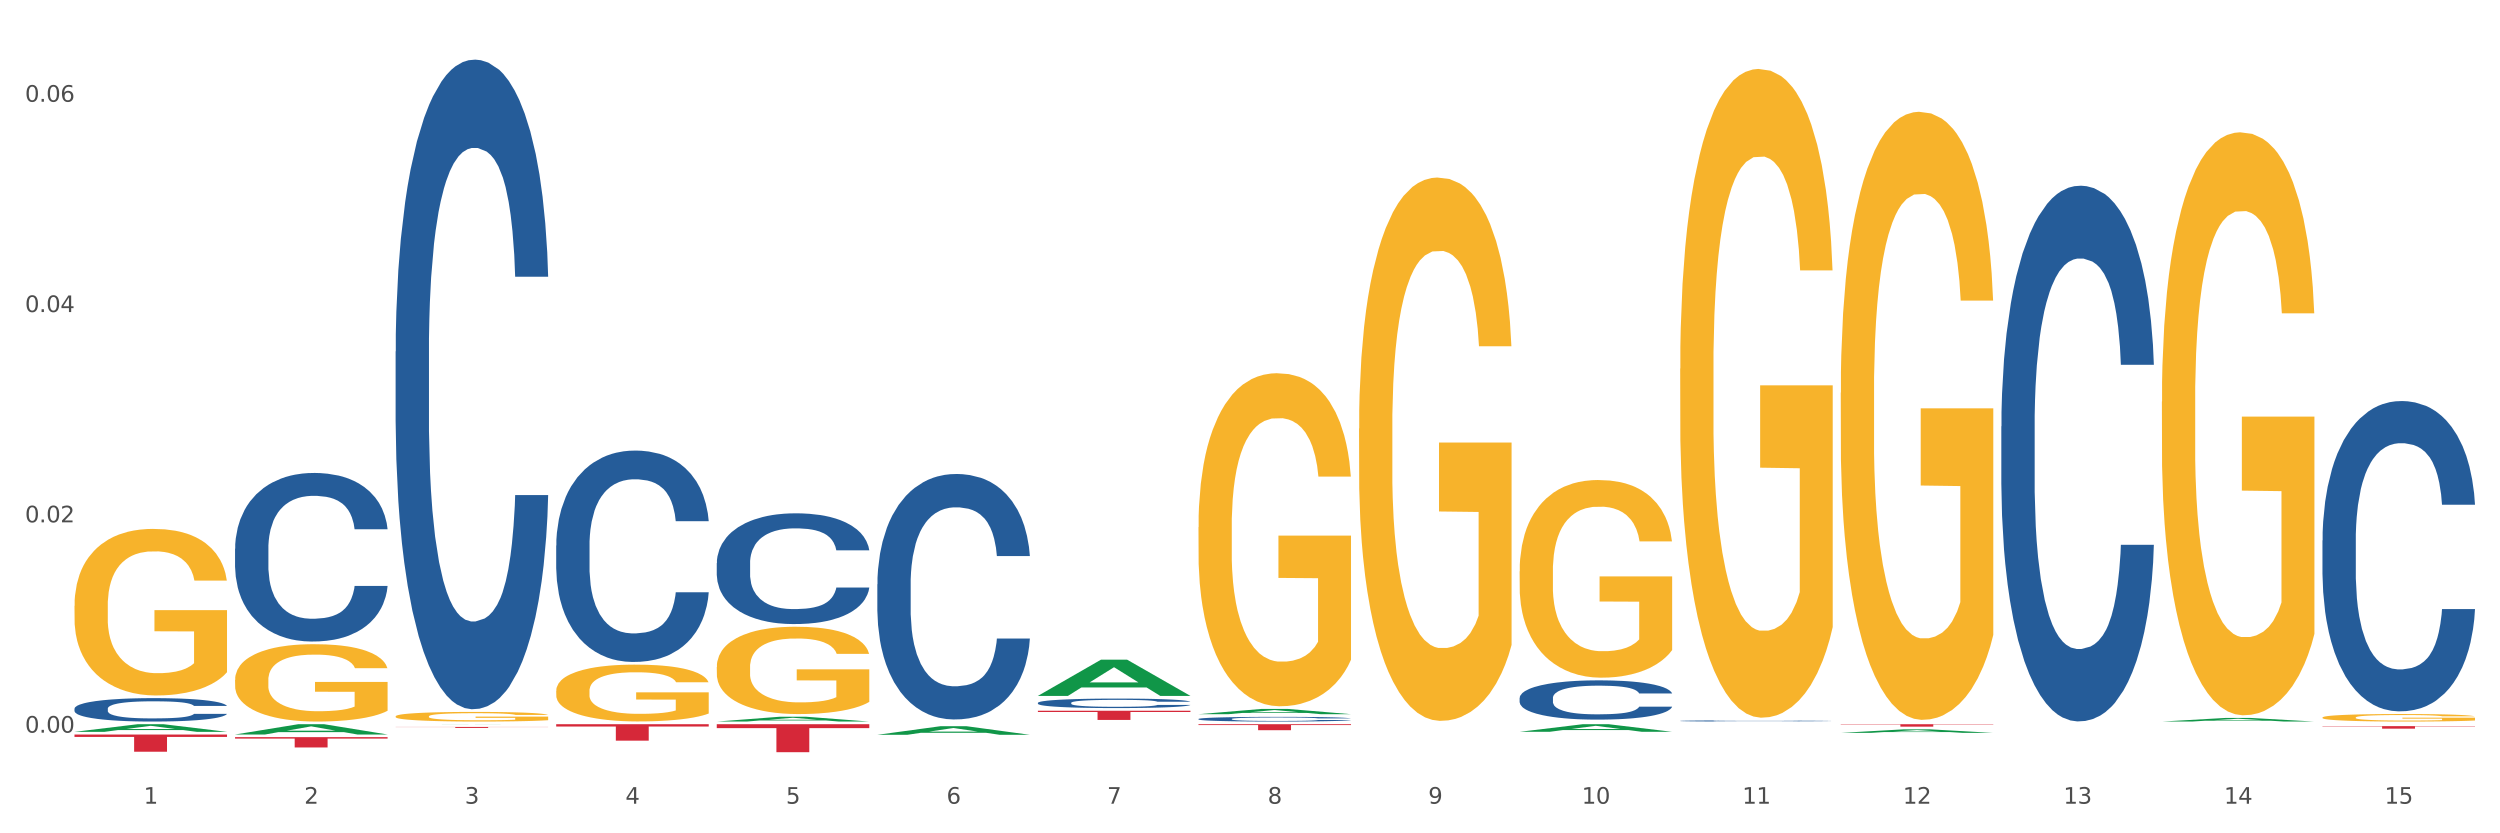 <?xml version="1.0" encoding="utf-8" standalone="no"?>
<!DOCTYPE svg PUBLIC "-//W3C//DTD SVG 1.1//EN"
  "http://www.w3.org/Graphics/SVG/1.1/DTD/svg11.dtd">
<svg xmlns:xlink="http://www.w3.org/1999/xlink" width="1080pt" height="360pt" viewBox="0 0 1080 360" xmlns="http://www.w3.org/2000/svg" version="1.1">
 <rect x="0" y="0" width="1080" height="360" fill="#333333" stroke="none"/>
 <defs>
  <style type="text/css">*{stroke-linejoin: round; stroke-linecap: butt}</style>
 </defs>
 <g id="figure_1">
  <g id="patch_1">
   <path d="M 0 360 
L 1080 360 
L 1080 0 
L 0 0 
z
" style="fill: #ffffff; stroke: #ffffff; stroke-linejoin: miter"/>
  </g>
  <g id="axes_1">
   <g id="matplotlib.axis_1">
    <g id="xtick_1">
     <g id="text_1">
      <!-- 1 -->
      <g style="fill: #4d4d4d" transform="translate(62.07 347.204) scale(0.096 -0.096)">
       <defs>
        <path id="DejaVuSans-31" d="M 794 531 
L 1825 531 
L 1825 4091 
L 703 3866 
L 703 4441 
L 1819 4666 
L 2450 4666 
L 2450 531 
L 3481 531 
L 3481 0 
L 794 0 
L 794 531 
z
" transform="scale(0.016)"/>
       </defs>
       <use xlink:href="#DejaVuSans-31"/>
      </g>
     </g>
    </g>
    <g id="xtick_2">
     <g id="text_2">
      <!-- 2 -->
      <g style="fill: #4d4d4d" transform="translate(131.436 347.204) scale(0.096 -0.096)">
       <defs>
        <path id="DejaVuSans-32" d="M 1228 531 
L 3431 531 
L 3431 0 
L 469 0 
L 469 531 
Q 828 903 1448 1529 
Q 2069 2156 2228 2338 
Q 2531 2678 2651 2914 
Q 2772 3150 2772 3378 
Q 2772 3750 2511 3984 
Q 2250 4219 1831 4219 
Q 1534 4219 1204 4116 
Q 875 4013 500 3803 
L 500 4441 
Q 881 4594 1212 4672 
Q 1544 4750 1819 4750 
Q 2544 4750 2975 4387 
Q 3406 4025 3406 3419 
Q 3406 3131 3298 2873 
Q 3191 2616 2906 2266 
Q 2828 2175 2409 1742 
Q 1991 1309 1228 531 
z
" transform="scale(0.016)"/>
       </defs>
       <use xlink:href="#DejaVuSans-32"/>
      </g>
     </g>
    </g>
    <g id="xtick_3">
     <g id="text_3">
      <!-- 3 -->
      <g style="fill: #4d4d4d" transform="translate(200.802 347.204) scale(0.096 -0.096)">
       <defs>
        <path id="DejaVuSans-33" d="M 2597 2516 
Q 3050 2419 3304 2112 
Q 3559 1806 3559 1356 
Q 3559 666 3084 287 
Q 2609 -91 1734 -91 
Q 1441 -91 1130 -33 
Q 819 25 488 141 
L 488 750 
Q 750 597 1062 519 
Q 1375 441 1716 441 
Q 2309 441 2620 675 
Q 2931 909 2931 1356 
Q 2931 1769 2642 2001 
Q 2353 2234 1838 2234 
L 1294 2234 
L 1294 2753 
L 1863 2753 
Q 2328 2753 2575 2939 
Q 2822 3125 2822 3475 
Q 2822 3834 2567 4026 
Q 2313 4219 1838 4219 
Q 1578 4219 1281 4162 
Q 984 4106 628 3988 
L 628 4550 
Q 988 4650 1302 4700 
Q 1616 4750 1894 4750 
Q 2613 4750 3031 4423 
Q 3450 4097 3450 3541 
Q 3450 3153 3228 2886 
Q 3006 2619 2597 2516 
z
" transform="scale(0.016)"/>
       </defs>
       <use xlink:href="#DejaVuSans-33"/>
      </g>
     </g>
    </g>
    <g id="xtick_4">
     <g id="text_4">
      <!-- 4 -->
      <g style="fill: #4d4d4d" transform="translate(270.169 347.204) scale(0.096 -0.096)">
       <defs>
        <path id="DejaVuSans-34" d="M 2419 4116 
L 825 1625 
L 2419 1625 
L 2419 4116 
z
M 2253 4666 
L 3047 4666 
L 3047 1625 
L 3713 1625 
L 3713 1100 
L 3047 1100 
L 3047 0 
L 2419 0 
L 2419 1100 
L 313 1100 
L 313 1709 
L 2253 4666 
z
" transform="scale(0.016)"/>
       </defs>
       <use xlink:href="#DejaVuSans-34"/>
      </g>
     </g>
    </g>
    <g id="xtick_5">
     <g id="text_5">
      <!-- 5 -->
      <g style="fill: #4d4d4d" transform="translate(339.535 347.204) scale(0.096 -0.096)">
       <defs>
        <path id="DejaVuSans-35" d="M 691 4666 
L 3169 4666 
L 3169 4134 
L 1269 4134 
L 1269 2991 
Q 1406 3038 1543 3061 
Q 1681 3084 1819 3084 
Q 2600 3084 3056 2656 
Q 3513 2228 3513 1497 
Q 3513 744 3044 326 
Q 2575 -91 1722 -91 
Q 1428 -91 1123 -41 
Q 819 9 494 109 
L 494 744 
Q 775 591 1075 516 
Q 1375 441 1709 441 
Q 2250 441 2565 725 
Q 2881 1009 2881 1497 
Q 2881 1984 2565 2268 
Q 2250 2553 1709 2553 
Q 1456 2553 1204 2497 
Q 953 2441 691 2322 
L 691 4666 
z
" transform="scale(0.016)"/>
       </defs>
       <use xlink:href="#DejaVuSans-35"/>
      </g>
     </g>
    </g>
    <g id="xtick_6">
     <g id="text_6">
      <!-- 6 -->
      <g style="fill: #4d4d4d" transform="translate(408.901 347.204) scale(0.096 -0.096)">
       <defs>
        <path id="DejaVuSans-36" d="M 2113 2584 
Q 1688 2584 1439 2293 
Q 1191 2003 1191 1497 
Q 1191 994 1439 701 
Q 1688 409 2113 409 
Q 2538 409 2786 701 
Q 3034 994 3034 1497 
Q 3034 2003 2786 2293 
Q 2538 2584 2113 2584 
z
M 3366 4563 
L 3366 3988 
Q 3128 4100 2886 4159 
Q 2644 4219 2406 4219 
Q 1781 4219 1451 3797 
Q 1122 3375 1075 2522 
Q 1259 2794 1537 2939 
Q 1816 3084 2150 3084 
Q 2853 3084 3261 2657 
Q 3669 2231 3669 1497 
Q 3669 778 3244 343 
Q 2819 -91 2113 -91 
Q 1303 -91 875 529 
Q 447 1150 447 2328 
Q 447 3434 972 4092 
Q 1497 4750 2381 4750 
Q 2619 4750 2861 4703 
Q 3103 4656 3366 4563 
z
" transform="scale(0.016)"/>
       </defs>
       <use xlink:href="#DejaVuSans-36"/>
      </g>
     </g>
    </g>
    <g id="xtick_7">
     <g id="text_7">
      <!-- 7 -->
      <g style="fill: #4d4d4d" transform="translate(478.267 347.204) scale(0.096 -0.096)">
       <defs>
        <path id="DejaVuSans-37" d="M 525 4666 
L 3525 4666 
L 3525 4397 
L 1831 0 
L 1172 0 
L 2766 4134 
L 525 4134 
L 525 4666 
z
" transform="scale(0.016)"/>
       </defs>
       <use xlink:href="#DejaVuSans-37"/>
      </g>
     </g>
    </g>
    <g id="xtick_8">
     <g id="text_8">
      <!-- 8 -->
      <g style="fill: #4d4d4d" transform="translate(547.634 347.204) scale(0.096 -0.096)">
       <defs>
        <path id="DejaVuSans-38" d="M 2034 2216 
Q 1584 2216 1326 1975 
Q 1069 1734 1069 1313 
Q 1069 891 1326 650 
Q 1584 409 2034 409 
Q 2484 409 2743 651 
Q 3003 894 3003 1313 
Q 3003 1734 2745 1975 
Q 2488 2216 2034 2216 
z
M 1403 2484 
Q 997 2584 770 2862 
Q 544 3141 544 3541 
Q 544 4100 942 4425 
Q 1341 4750 2034 4750 
Q 2731 4750 3128 4425 
Q 3525 4100 3525 3541 
Q 3525 3141 3298 2862 
Q 3072 2584 2669 2484 
Q 3125 2378 3379 2068 
Q 3634 1759 3634 1313 
Q 3634 634 3220 271 
Q 2806 -91 2034 -91 
Q 1263 -91 848 271 
Q 434 634 434 1313 
Q 434 1759 690 2068 
Q 947 2378 1403 2484 
z
M 1172 3481 
Q 1172 3119 1398 2916 
Q 1625 2713 2034 2713 
Q 2441 2713 2670 2916 
Q 2900 3119 2900 3481 
Q 2900 3844 2670 4047 
Q 2441 4250 2034 4250 
Q 1625 4250 1398 4047 
Q 1172 3844 1172 3481 
z
" transform="scale(0.016)"/>
       </defs>
       <use xlink:href="#DejaVuSans-38"/>
      </g>
     </g>
    </g>
    <g id="xtick_9">
     <g id="text_9">
      <!-- 9 -->
      <g style="fill: #4d4d4d" transform="translate(617 347.204) scale(0.096 -0.096)">
       <defs>
        <path id="DejaVuSans-39" d="M 703 97 
L 703 672 
Q 941 559 1184 500 
Q 1428 441 1663 441 
Q 2288 441 2617 861 
Q 2947 1281 2994 2138 
Q 2813 1869 2534 1725 
Q 2256 1581 1919 1581 
Q 1219 1581 811 2004 
Q 403 2428 403 3163 
Q 403 3881 828 4315 
Q 1253 4750 1959 4750 
Q 2769 4750 3195 4129 
Q 3622 3509 3622 2328 
Q 3622 1225 3098 567 
Q 2575 -91 1691 -91 
Q 1453 -91 1209 -44 
Q 966 3 703 97 
z
M 1959 2075 
Q 2384 2075 2632 2365 
Q 2881 2656 2881 3163 
Q 2881 3666 2632 3958 
Q 2384 4250 1959 4250 
Q 1534 4250 1286 3958 
Q 1038 3666 1038 3163 
Q 1038 2656 1286 2365 
Q 1534 2075 1959 2075 
z
" transform="scale(0.016)"/>
       </defs>
       <use xlink:href="#DejaVuSans-39"/>
      </g>
     </g>
    </g>
    <g id="xtick_10">
     <g id="text_10">
      <!-- 10 -->
      <g style="fill: #4d4d4d" transform="translate(683.312 347.204) scale(0.096 -0.096)">
       <defs>
        <path id="DejaVuSans-30" d="M 2034 4250 
Q 1547 4250 1301 3770 
Q 1056 3291 1056 2328 
Q 1056 1369 1301 889 
Q 1547 409 2034 409 
Q 2525 409 2770 889 
Q 3016 1369 3016 2328 
Q 3016 3291 2770 3770 
Q 2525 4250 2034 4250 
z
M 2034 4750 
Q 2819 4750 3233 4129 
Q 3647 3509 3647 2328 
Q 3647 1150 3233 529 
Q 2819 -91 2034 -91 
Q 1250 -91 836 529 
Q 422 1150 422 2328 
Q 422 3509 836 4129 
Q 1250 4750 2034 4750 
z
" transform="scale(0.016)"/>
       </defs>
       <use xlink:href="#DejaVuSans-31"/>
       <use xlink:href="#DejaVuSans-30" transform="translate(63.623 0)"/>
      </g>
     </g>
    </g>
    <g id="xtick_11">
     <g id="text_11">
      <!-- 11 -->
      <g style="fill: #4d4d4d" transform="translate(752.678 347.204) scale(0.096 -0.096)">
       <use xlink:href="#DejaVuSans-31"/>
       <use xlink:href="#DejaVuSans-31" transform="translate(63.623 0)"/>
      </g>
     </g>
    </g>
    <g id="xtick_12">
     <g id="text_12">
      <!-- 12 -->
      <g style="fill: #4d4d4d" transform="translate(822.044 347.204) scale(0.096 -0.096)">
       <use xlink:href="#DejaVuSans-31"/>
       <use xlink:href="#DejaVuSans-32" transform="translate(63.623 0)"/>
      </g>
     </g>
    </g>
    <g id="xtick_13">
     <g id="text_13">
      <!-- 13 -->
      <g style="fill: #4d4d4d" transform="translate(891.411 347.204) scale(0.096 -0.096)">
       <use xlink:href="#DejaVuSans-31"/>
       <use xlink:href="#DejaVuSans-33" transform="translate(63.623 0)"/>
      </g>
     </g>
    </g>
    <g id="xtick_14">
     <g id="text_14">
      <!-- 14 -->
      <g style="fill: #4d4d4d" transform="translate(960.777 347.204) scale(0.096 -0.096)">
       <use xlink:href="#DejaVuSans-31"/>
       <use xlink:href="#DejaVuSans-34" transform="translate(63.623 0)"/>
      </g>
     </g>
    </g>
    <g id="xtick_15">
     <g id="text_15">
      <!-- 15 -->
      <g style="fill: #4d4d4d" transform="translate(1030.143 347.204) scale(0.096 -0.096)">
       <use xlink:href="#DejaVuSans-31"/>
       <use xlink:href="#DejaVuSans-35" transform="translate(63.623 0)"/>
      </g>
     </g>
    </g>
    <g id="xtick_16"/>
    <g id="xtick_17"/>
    <g id="xtick_18"/>
    <g id="xtick_19"/>
    <g id="xtick_20"/>
    <g id="xtick_21"/>
    <g id="xtick_22"/>
    <g id="xtick_23"/>
    <g id="xtick_24"/>
    <g id="xtick_25"/>
    <g id="xtick_26"/>
    <g id="xtick_27"/>
    <g id="xtick_28"/>
    <g id="xtick_29"/>
   </g>
   <g id="matplotlib.axis_2">
    <g id="ytick_1">
     <g id="text_16">
      <!-- 0.00 -->
      <g style="fill: #4d4d4d" transform="translate(10.8 316.509) scale(0.096 -0.096)">
       <defs>
        <path id="DejaVuSans-2e" d="M 684 794 
L 1344 794 
L 1344 0 
L 684 0 
L 684 794 
z
" transform="scale(0.016)"/>
       </defs>
       <use xlink:href="#DejaVuSans-30"/>
       <use xlink:href="#DejaVuSans-2e" transform="translate(63.623 0)"/>
       <use xlink:href="#DejaVuSans-30" transform="translate(95.41 0)"/>
       <use xlink:href="#DejaVuSans-30" transform="translate(159.033 0)"/>
      </g>
     </g>
    </g>
    <g id="ytick_2">
     <g id="text_17">
      <!-- 0.02 -->
      <g style="fill: #4d4d4d" transform="translate(10.8 225.658) scale(0.096 -0.096)">
       <use xlink:href="#DejaVuSans-30"/>
       <use xlink:href="#DejaVuSans-2e" transform="translate(63.623 0)"/>
       <use xlink:href="#DejaVuSans-30" transform="translate(95.41 0)"/>
       <use xlink:href="#DejaVuSans-32" transform="translate(159.033 0)"/>
      </g>
     </g>
    </g>
    <g id="ytick_3">
     <g id="text_18">
      <!-- 0.04 -->
      <g style="fill: #4d4d4d" transform="translate(10.8 134.807) scale(0.096 -0.096)">
       <use xlink:href="#DejaVuSans-30"/>
       <use xlink:href="#DejaVuSans-2e" transform="translate(63.623 0)"/>
       <use xlink:href="#DejaVuSans-30" transform="translate(95.41 0)"/>
       <use xlink:href="#DejaVuSans-34" transform="translate(159.033 0)"/>
      </g>
     </g>
    </g>
    <g id="ytick_4">
     <g id="text_19">
      <!-- 0.06 -->
      <g style="fill: #4d4d4d" transform="translate(10.8 43.956) scale(0.096 -0.096)">
       <use xlink:href="#DejaVuSans-30"/>
       <use xlink:href="#DejaVuSans-2e" transform="translate(63.623 0)"/>
       <use xlink:href="#DejaVuSans-30" transform="translate(95.41 0)"/>
       <use xlink:href="#DejaVuSans-36" transform="translate(159.033 0)"/>
      </g>
     </g>
    </g>
    <g id="ytick_5"/>
    <g id="ytick_6"/>
    <g id="ytick_7"/>
   </g>
   <g id="PolyCollection_1">
    <path d="M 32.175 316.153 
L 32.243 316.15 
L 59.417 312.865 
L 70.695 312.862 
L 98.073 316.159 
L 85.029 316.159 
L 79.119 315.391 
L 51.061 315.391 
L 50.857 315.404 
L 45.151 316.159 
L 32.175 316.159 
L 32.175 316.153 
L 54.594 314.933 
L 75.586 314.93 
L 65.192 313.565 
L 65.056 313.559 
L 64.92 313.568 
L 54.526 314.93 
L 54.594 314.933 
L 32.175 316.153 
z
" clip-path="url(#pe0fd70b41f)" style="fill: #109648"/>
    <path d="M 517.739 312.862 
L 583.636 312.862 
L 583.636 313.22 
L 557.715 313.223 
L 557.715 315.44 
L 543.504 315.44 
L 543.504 313.223 
L 517.739 313.22 
L 517.739 312.864 
L 517.739 312.862 
z
" clip-path="url(#pe0fd70b41f)" style="fill: #d62839"/>
    <path d="M 448.372 307.039 
L 514.27 307.039 
L 514.27 307.59 
L 488.348 307.593 
L 488.348 311.001 
L 474.138 311.001 
L 474.138 307.593 
L 448.372 307.59 
L 448.372 307.043 
L 448.372 307.039 
z
" clip-path="url(#pe0fd70b41f)" style="fill: #d62839"/>
    <path d="M 309.64 312.862 
L 375.538 312.862 
L 375.538 314.542 
L 349.616 314.553 
L 349.616 324.95 
L 335.406 324.95 
L 335.406 314.553 
L 309.64 314.542 
L 309.64 312.873 
L 309.64 312.862 
z
" clip-path="url(#pe0fd70b41f)" style="fill: #d62839"/>
    <path d="M 240.274 312.862 
L 306.172 312.862 
L 306.172 313.851 
L 280.25 313.857 
L 280.25 319.976 
L 266.039 319.976 
L 266.039 313.857 
L 240.274 313.851 
L 240.274 312.869 
L 240.274 312.862 
z
" clip-path="url(#pe0fd70b41f)" style="fill: #d62839"/>
    <path d="M 170.907 314.035 
L 236.805 314.035 
L 236.805 314.095 
L 210.883 314.095 
L 210.883 314.467 
L 196.673 314.467 
L 196.673 314.095 
L 170.907 314.095 
L 170.907 314.035 
L 170.907 314.035 
z
" clip-path="url(#pe0fd70b41f)" style="fill: #d62839"/>
    <path d="M 101.541 318.453 
L 167.439 318.453 
L 167.439 319.071 
L 141.517 319.075 
L 141.517 322.9 
L 127.307 322.9 
L 127.307 319.075 
L 101.541 319.071 
L 101.541 318.457 
L 101.541 318.453 
z
" clip-path="url(#pe0fd70b41f)" style="fill: #d62839"/>
    <path d="M 32.175 317.307 
L 98.073 317.307 
L 98.073 318.343 
L 72.151 318.35 
L 72.151 324.763 
L 57.941 324.763 
L 57.941 318.35 
L 32.175 318.343 
L 32.175 317.314 
L 32.175 317.307 
z
" clip-path="url(#pe0fd70b41f)" style="fill: #d62839"/>
    <path d="M 32.175 306.141 
L 32.253 306.132 
L 32.253 305.873 
L 32.487 305.522 
L 33.343 304.875 
L 34.434 304.385 
L 36.303 303.812 
L 37.316 303.572 
L 38.64 303.304 
L 41.366 302.87 
L 44.482 302.5 
L 46.663 302.297 
L 48.299 302.167 
L 51.96 301.936 
L 54.063 301.835 
L 56.244 301.751 
L 58.114 301.696 
L 61.229 301.631 
L 63.722 301.603 
L 66.604 301.594 
L 69.019 301.603 
L 72.212 301.64 
L 76.886 301.751 
L 78.677 301.816 
L 81.092 301.927 
L 83.585 302.075 
L 85.61 302.223 
L 87.947 302.435 
L 90.361 302.712 
L 92.698 303.064 
L 94.334 303.387 
L 95.658 303.729 
L 96.827 304.145 
L 97.683 304.598 
L 98.073 304.977 
L 83.818 304.977 
L 83.429 304.635 
L 82.65 304.265 
L 81.871 304.015 
L 81.014 303.812 
L 79.69 303.581 
L 78.522 303.433 
L 76.574 303.258 
L 74.783 303.147 
L 73.303 303.082 
L 71.511 303.027 
L 67.694 302.971 
L 64.968 302.971 
L 63.255 302.99 
L 61.151 303.036 
L 59.36 303.101 
L 57.257 303.211 
L 55.621 303.332 
L 53.985 303.489 
L 53.05 303.6 
L 51.648 303.803 
L 50.714 303.969 
L 49.467 304.256 
L 48.766 304.459 
L 47.52 304.986 
L 46.975 305.374 
L 46.741 305.642 
L 46.585 305.938 
L 46.585 307.379 
L 47.053 308.026 
L 47.442 308.303 
L 48.065 308.618 
L 49.234 309.024 
L 50.947 309.422 
L 52.739 309.708 
L 54.219 309.884 
L 55.621 310.013 
L 57.023 310.115 
L 58.737 310.207 
L 60.139 310.263 
L 62.242 310.318 
L 64.734 310.346 
L 66.682 310.346 
L 70.654 310.3 
L 72.446 310.253 
L 74.16 310.189 
L 76.029 310.087 
L 77.509 309.976 
L 78.366 309.893 
L 79.768 309.717 
L 80.858 309.533 
L 81.793 309.32 
L 82.416 309.135 
L 83.117 308.858 
L 83.663 308.544 
L 83.818 308.377 
L 98.073 308.377 
L 97.761 308.71 
L 97.216 309.034 
L 96.126 309.468 
L 95.269 309.717 
L 93.945 310.022 
L 92.542 310.281 
L 90.595 310.568 
L 88.804 310.78 
L 86.934 310.965 
L 84.909 311.131 
L 81.248 311.362 
L 79.924 311.427 
L 77.12 311.538 
L 74.939 311.603 
L 71.745 311.667 
L 68.473 311.704 
L 65.046 311.714 
L 62.008 311.695 
L 58.659 311.64 
L 56.556 311.584 
L 54.219 311.501 
L 51.493 311.372 
L 48.922 311.215 
L 46.507 311.03 
L 44.248 310.817 
L 42.145 310.577 
L 39.419 310.179 
L 37.394 309.791 
L 35.914 309.431 
L 34.901 309.126 
L 33.889 308.738 
L 33.343 308.47 
L 32.487 307.823 
L 32.175 307.222 
L 32.175 306.141 
z
" clip-path="url(#pe0fd70b41f)" style="fill: #255c99"/>
    <path d="M 101.541 237.037 
L 101.619 236.97 
L 101.619 235.108 
L 101.853 232.58 
L 102.71 227.925 
L 103.8 224.399 
L 105.67 220.276 
L 106.682 218.546 
L 108.006 216.618 
L 110.733 213.492 
L 113.848 210.831 
L 116.029 209.368 
L 117.665 208.437 
L 121.326 206.774 
L 123.429 206.042 
L 125.61 205.444 
L 127.48 205.045 
L 130.595 204.579 
L 133.088 204.38 
L 135.97 204.313 
L 138.385 204.38 
L 141.578 204.646 
L 146.252 205.444 
L 148.044 205.909 
L 150.458 206.707 
L 152.951 207.772 
L 154.976 208.836 
L 157.313 210.366 
L 159.728 212.361 
L 162.064 214.888 
L 163.7 217.216 
L 165.024 219.677 
L 166.193 222.67 
L 167.05 225.929 
L 167.439 228.656 
L 153.185 228.656 
L 152.795 226.195 
L 152.016 223.535 
L 151.237 221.739 
L 150.38 220.276 
L 149.056 218.613 
L 147.888 217.549 
L 145.941 216.285 
L 144.149 215.487 
L 142.669 215.021 
L 140.877 214.622 
L 137.061 214.223 
L 134.334 214.223 
L 132.621 214.356 
L 130.518 214.689 
L 128.726 215.154 
L 126.623 215.953 
L 124.987 216.817 
L 123.351 217.948 
L 122.417 218.746 
L 121.015 220.209 
L 120.08 221.406 
L 118.834 223.468 
L 118.133 224.932 
L 116.886 228.723 
L 116.341 231.516 
L 116.107 233.445 
L 115.952 235.573 
L 115.952 245.949 
L 116.419 250.605 
L 116.808 252.6 
L 117.431 254.862 
L 118.6 257.788 
L 120.314 260.648 
L 122.105 262.71 
L 123.585 263.974 
L 124.987 264.905 
L 126.389 265.637 
L 128.103 266.302 
L 129.505 266.701 
L 131.608 267.1 
L 134.101 267.299 
L 136.048 267.299 
L 140.021 266.967 
L 141.812 266.634 
L 143.526 266.169 
L 145.395 265.437 
L 146.875 264.639 
L 147.732 264.04 
L 149.134 262.777 
L 150.225 261.446 
L 151.159 259.917 
L 151.783 258.586 
L 152.484 256.591 
L 153.029 254.33 
L 153.185 253.132 
L 167.439 253.132 
L 167.128 255.527 
L 166.582 257.855 
L 165.492 260.981 
L 164.635 262.777 
L 163.311 264.971 
L 161.909 266.834 
L 159.961 268.896 
L 158.17 270.425 
L 156.3 271.756 
L 154.275 272.953 
L 150.614 274.616 
L 149.29 275.081 
L 146.486 275.879 
L 144.305 276.345 
L 141.111 276.81 
L 137.84 277.077 
L 134.412 277.143 
L 131.374 277.01 
L 128.025 276.611 
L 125.922 276.212 
L 123.585 275.613 
L 120.859 274.682 
L 118.288 273.551 
L 115.874 272.221 
L 113.615 270.691 
L 111.512 268.962 
L 108.785 266.102 
L 106.76 263.309 
L 105.28 260.715 
L 104.267 258.52 
L 103.255 255.726 
L 102.71 253.798 
L 101.853 249.142 
L 101.541 244.818 
L 101.541 237.037 
z
" clip-path="url(#pe0fd70b41f)" style="fill: #255c99"/>
    <path d="M 170.907 151.854 
L 170.985 151.598 
L 170.985 144.422 
L 171.219 134.683 
L 172.076 116.742 
L 173.166 103.159 
L 175.036 87.269 
L 176.048 80.605 
L 177.373 73.173 
L 180.099 61.127 
L 183.215 50.876 
L 185.396 45.238 
L 187.031 41.649 
L 190.692 35.242 
L 192.796 32.423 
L 194.977 30.116 
L 196.846 28.579 
L 199.962 26.785 
L 202.454 26.016 
L 205.336 25.759 
L 207.751 26.016 
L 210.945 27.041 
L 215.618 30.116 
L 217.41 31.91 
L 219.825 34.986 
L 222.317 39.087 
L 224.342 43.187 
L 226.679 49.082 
L 229.094 56.771 
L 231.431 66.51 
L 233.066 75.48 
L 234.391 84.962 
L 235.559 96.495 
L 236.416 109.054 
L 236.805 119.561 
L 222.551 119.561 
L 222.161 110.079 
L 221.382 99.827 
L 220.604 92.907 
L 219.747 87.269 
L 218.422 80.862 
L 217.254 76.761 
L 215.307 71.892 
L 213.515 68.816 
L 212.035 67.022 
L 210.244 65.484 
L 206.427 63.947 
L 203.701 63.947 
L 201.987 64.459 
L 199.884 65.741 
L 198.092 67.535 
L 195.989 70.61 
L 194.353 73.942 
L 192.718 78.299 
L 191.783 81.374 
L 190.381 87.013 
L 189.446 91.626 
L 188.2 99.571 
L 187.499 105.209 
L 186.252 119.818 
L 185.707 130.582 
L 185.474 138.014 
L 185.318 146.216 
L 185.318 186.197 
L 185.785 204.137 
L 186.175 211.826 
L 186.798 220.54 
L 187.966 231.816 
L 189.68 242.837 
L 191.471 250.782 
L 192.951 255.651 
L 194.353 259.239 
L 195.755 262.058 
L 197.469 264.621 
L 198.871 266.159 
L 200.974 267.697 
L 203.467 268.466 
L 205.414 268.466 
L 209.387 267.184 
L 211.178 265.903 
L 212.892 264.109 
L 214.761 261.29 
L 216.241 258.214 
L 217.098 255.908 
L 218.5 251.038 
L 219.591 245.912 
L 220.526 240.018 
L 221.149 234.892 
L 221.85 227.203 
L 222.395 218.489 
L 222.551 213.876 
L 236.805 213.876 
L 236.494 223.102 
L 235.949 232.073 
L 234.858 244.118 
L 234.001 251.038 
L 232.677 259.496 
L 231.275 266.672 
L 229.328 274.617 
L 227.536 280.511 
L 225.667 285.637 
L 223.641 290.25 
L 219.98 296.658 
L 218.656 298.452 
L 215.852 301.527 
L 213.671 303.321 
L 210.477 305.115 
L 207.206 306.14 
L 203.779 306.397 
L 200.741 305.884 
L 197.391 304.346 
L 195.288 302.809 
L 192.951 300.502 
L 190.225 296.914 
L 187.655 292.557 
L 185.24 287.431 
L 182.981 281.537 
L 180.878 274.873 
L 178.152 263.853 
L 176.126 253.088 
L 174.646 243.093 
L 173.634 234.636 
L 172.621 223.871 
L 172.076 216.439 
L 171.219 198.499 
L 170.907 181.84 
L 170.907 151.854 
z
" clip-path="url(#pe0fd70b41f)" style="fill: #255c99"/>
    <path d="M 32.175 261.736 
L 32.253 261.671 
L 32.253 259.305 
L 32.408 257.267 
L 33.186 252.338 
L 34.353 248.264 
L 35.209 246.095 
L 36.065 244.32 
L 37.076 242.546 
L 38.321 240.706 
L 40.578 238.011 
L 41.978 236.631 
L 43.69 235.185 
L 46.802 233.082 
L 49.058 231.899 
L 51.392 230.913 
L 55.204 229.73 
L 57.694 229.205 
L 60.339 228.81 
L 63.529 228.547 
L 65.941 228.482 
L 71.231 228.679 
L 75.744 229.27 
L 77.922 229.73 
L 80.723 230.519 
L 82.201 231.045 
L 84.613 232.096 
L 87.103 233.477 
L 88.815 234.659 
L 91.382 236.894 
L 93.327 239.128 
L 95.116 241.889 
L 96.05 243.795 
L 96.75 245.569 
L 97.373 247.606 
L 97.995 250.827 
L 83.991 250.827 
L 83.446 248.527 
L 82.59 246.358 
L 81.346 244.255 
L 80.256 242.94 
L 78.389 241.297 
L 76.677 240.246 
L 74.888 239.457 
L 72.71 238.8 
L 70.998 238.471 
L 68.586 238.208 
L 63.84 238.274 
L 60.65 238.8 
L 58.472 239.457 
L 57.071 240.049 
L 55.827 240.706 
L 54.426 241.626 
L 52.792 243.006 
L 51.625 244.255 
L 50.458 245.832 
L 49.525 247.409 
L 48.669 249.249 
L 47.969 251.221 
L 47.424 253.258 
L 46.957 255.756 
L 46.568 259.896 
L 46.568 268.9 
L 46.724 270.937 
L 47.113 273.632 
L 47.58 275.669 
L 48.358 278.101 
L 49.058 279.744 
L 50.381 282.11 
L 51.859 284.081 
L 53.026 285.33 
L 54.193 286.382 
L 56.216 287.827 
L 58.472 289.01 
L 60.417 289.733 
L 63.062 290.391 
L 64.852 290.653 
L 66.408 290.785 
L 70.22 290.785 
L 72.943 290.588 
L 75.977 290.128 
L 78.311 289.536 
L 80.256 288.813 
L 82.435 287.63 
L 83.835 286.513 
L 83.835 272.777 
L 66.719 272.712 
L 66.719 263.577 
L 98.073 263.577 
L 98.073 290.391 
L 96.75 291.771 
L 95.272 293.019 
L 93.716 294.137 
L 91.382 295.517 
L 88.581 296.831 
L 86.091 297.751 
L 83.446 298.54 
L 80.334 299.263 
L 76.288 299.92 
L 73.799 300.183 
L 70.687 300.38 
L 67.03 300.446 
L 63.84 300.314 
L 60.728 299.986 
L 57.461 299.394 
L 54.271 298.54 
L 51.859 297.686 
L 49.447 296.634 
L 46.879 295.254 
L 44.857 293.939 
L 43.301 292.757 
L 41.589 291.245 
L 39.722 289.273 
L 38.321 287.499 
L 37.076 285.659 
L 35.754 283.293 
L 34.82 281.255 
L 33.887 278.692 
L 33.342 276.786 
L 32.72 273.829 
L 32.253 269.689 
L 32.175 261.736 
z
" clip-path="url(#pe0fd70b41f)" style="fill: #f7b32b"/>
    <path d="M 309.64 243.248 
L 309.718 243.205 
L 309.718 241.981 
L 309.951 240.321 
L 310.808 237.262 
L 311.899 234.946 
L 313.768 232.236 
L 314.781 231.1 
L 316.105 229.833 
L 318.831 227.779 
L 321.947 226.031 
L 324.128 225.07 
L 325.764 224.458 
L 329.425 223.366 
L 331.528 222.885 
L 333.709 222.492 
L 335.578 222.23 
L 338.694 221.924 
L 341.187 221.793 
L 344.069 221.749 
L 346.484 221.793 
L 349.677 221.967 
L 354.351 222.492 
L 356.142 222.798 
L 358.557 223.322 
L 361.05 224.021 
L 363.075 224.72 
L 365.412 225.725 
L 367.826 227.036 
L 370.163 228.697 
L 371.799 230.226 
L 373.123 231.843 
L 374.291 233.81 
L 375.148 235.951 
L 375.538 237.742 
L 361.283 237.742 
L 360.894 236.126 
L 360.115 234.378 
L 359.336 233.198 
L 358.479 232.236 
L 357.155 231.144 
L 355.987 230.445 
L 354.039 229.615 
L 352.248 229.09 
L 350.768 228.784 
L 348.976 228.522 
L 345.159 228.26 
L 342.433 228.26 
L 340.719 228.347 
L 338.616 228.566 
L 336.825 228.872 
L 334.722 229.396 
L 333.086 229.964 
L 331.45 230.707 
L 330.515 231.231 
L 329.113 232.193 
L 328.179 232.979 
L 326.932 234.334 
L 326.231 235.295 
L 324.985 237.786 
L 324.44 239.621 
L 324.206 240.889 
L 324.05 242.287 
L 324.05 249.104 
L 324.518 252.163 
L 324.907 253.474 
L 325.53 254.959 
L 326.699 256.882 
L 328.412 258.761 
L 330.204 260.116 
L 331.684 260.946 
L 333.086 261.558 
L 334.488 262.038 
L 336.202 262.475 
L 337.604 262.738 
L 339.707 263 
L 342.199 263.131 
L 344.147 263.131 
L 348.119 262.912 
L 349.911 262.694 
L 351.624 262.388 
L 353.494 261.907 
L 354.974 261.383 
L 355.831 260.99 
L 357.233 260.159 
L 358.323 259.285 
L 359.258 258.28 
L 359.881 257.406 
L 360.582 256.095 
L 361.127 254.61 
L 361.283 253.823 
L 375.538 253.823 
L 375.226 255.396 
L 374.681 256.926 
L 373.59 258.98 
L 372.734 260.159 
L 371.409 261.601 
L 370.007 262.825 
L 368.06 264.18 
L 366.268 265.185 
L 364.399 266.059 
L 362.374 266.845 
L 358.713 267.938 
L 357.389 268.243 
L 354.584 268.768 
L 352.403 269.074 
L 349.21 269.38 
L 345.938 269.554 
L 342.511 269.598 
L 339.473 269.511 
L 336.124 269.249 
L 334.021 268.986 
L 331.684 268.593 
L 328.957 267.981 
L 326.387 267.238 
L 323.972 266.364 
L 321.713 265.359 
L 319.61 264.223 
L 316.884 262.344 
L 314.859 260.509 
L 313.379 258.805 
L 312.366 257.363 
L 311.354 255.527 
L 310.808 254.26 
L 309.951 251.201 
L 309.64 248.361 
L 309.64 243.248 
z
" clip-path="url(#pe0fd70b41f)" style="fill: #255c99"/>
    <path d="M 379.006 252.411 
L 379.084 252.315 
L 379.084 249.603 
L 379.318 245.922 
L 380.175 239.143 
L 381.265 234.01 
L 383.134 228.005 
L 384.147 225.487 
L 385.471 222.678 
L 388.198 218.126 
L 391.313 214.252 
L 393.494 212.121 
L 395.13 210.765 
L 398.791 208.344 
L 400.894 207.278 
L 403.075 206.407 
L 404.945 205.825 
L 408.06 205.148 
L 410.553 204.857 
L 413.435 204.76 
L 415.85 204.857 
L 419.043 205.244 
L 423.717 206.407 
L 425.509 207.085 
L 427.923 208.247 
L 430.416 209.796 
L 432.441 211.346 
L 434.778 213.574 
L 437.193 216.479 
L 439.529 220.16 
L 441.165 223.549 
L 442.489 227.133 
L 443.658 231.491 
L 444.515 236.237 
L 444.904 240.208 
L 430.65 240.208 
L 430.26 236.625 
L 429.481 232.75 
L 428.702 230.135 
L 427.845 228.005 
L 426.521 225.583 
L 425.353 224.034 
L 423.405 222.194 
L 421.614 221.031 
L 420.134 220.353 
L 418.342 219.772 
L 414.526 219.191 
L 411.799 219.191 
L 410.086 219.385 
L 407.982 219.869 
L 406.191 220.547 
L 404.088 221.709 
L 402.452 222.968 
L 400.816 224.615 
L 399.882 225.777 
L 398.479 227.908 
L 397.545 229.651 
L 396.298 232.654 
L 395.597 234.784 
L 394.351 240.305 
L 393.806 244.373 
L 393.572 247.181 
L 393.416 250.281 
L 393.416 265.39 
L 393.884 272.169 
L 394.273 275.075 
L 394.896 278.368 
L 396.065 282.629 
L 397.778 286.794 
L 399.57 289.796 
L 401.05 291.637 
L 402.452 292.993 
L 403.854 294.058 
L 405.568 295.026 
L 406.97 295.608 
L 409.073 296.189 
L 411.566 296.479 
L 413.513 296.479 
L 417.485 295.995 
L 419.277 295.511 
L 420.991 294.833 
L 422.86 293.767 
L 424.34 292.605 
L 425.197 291.733 
L 426.599 289.893 
L 427.69 287.956 
L 428.624 285.729 
L 429.247 283.792 
L 429.948 280.886 
L 430.494 277.593 
L 430.65 275.85 
L 444.904 275.85 
L 444.592 279.336 
L 444.047 282.726 
L 442.957 287.278 
L 442.1 289.893 
L 440.776 293.089 
L 439.374 295.801 
L 437.426 298.804 
L 435.635 301.031 
L 433.765 302.968 
L 431.74 304.712 
L 428.079 307.133 
L 426.755 307.811 
L 423.951 308.973 
L 421.77 309.651 
L 418.576 310.329 
L 415.304 310.717 
L 411.877 310.813 
L 408.839 310.62 
L 405.49 310.039 
L 403.387 309.457 
L 401.05 308.586 
L 398.324 307.23 
L 395.753 305.583 
L 393.339 303.646 
L 391.08 301.419 
L 388.976 298.901 
L 386.25 294.736 
L 384.225 290.668 
L 382.745 286.891 
L 381.732 283.695 
L 380.72 279.627 
L 380.175 276.818 
L 379.318 270.039 
L 379.006 263.743 
L 379.006 252.411 
z
" clip-path="url(#pe0fd70b41f)" style="fill: #255c99"/>
    <path d="M 448.372 303.627 
L 448.45 303.624 
L 448.45 303.519 
L 448.684 303.376 
L 449.541 303.113 
L 450.631 302.914 
L 452.501 302.682 
L 453.513 302.584 
L 454.837 302.475 
L 457.564 302.299 
L 460.679 302.149 
L 462.861 302.066 
L 464.496 302.014 
L 468.157 301.92 
L 470.26 301.879 
L 472.441 301.845 
L 474.311 301.822 
L 477.427 301.796 
L 479.919 301.785 
L 482.801 301.781 
L 485.216 301.785 
L 488.41 301.8 
L 493.083 301.845 
L 494.875 301.871 
L 497.289 301.916 
L 499.782 301.976 
L 501.807 302.036 
L 504.144 302.123 
L 506.559 302.235 
L 508.896 302.378 
L 510.531 302.509 
L 511.856 302.648 
L 513.024 302.817 
L 513.881 303.001 
L 514.27 303.155 
L 500.016 303.155 
L 499.626 303.016 
L 498.847 302.866 
L 498.068 302.764 
L 497.212 302.682 
L 495.887 302.588 
L 494.719 302.528 
L 492.772 302.457 
L 490.98 302.412 
L 489.5 302.385 
L 487.709 302.363 
L 483.892 302.34 
L 481.165 302.34 
L 479.452 302.348 
L 477.349 302.367 
L 475.557 302.393 
L 473.454 302.438 
L 471.818 302.487 
L 470.183 302.55 
L 469.248 302.595 
L 467.846 302.678 
L 466.911 302.746 
L 465.665 302.862 
L 464.964 302.944 
L 463.717 303.158 
L 463.172 303.316 
L 462.938 303.425 
L 462.783 303.545 
L 462.783 304.13 
L 463.25 304.393 
L 463.639 304.506 
L 464.263 304.633 
L 465.431 304.798 
L 467.145 304.96 
L 468.936 305.076 
L 470.416 305.147 
L 471.818 305.2 
L 473.22 305.241 
L 474.934 305.279 
L 476.336 305.301 
L 478.439 305.324 
L 480.932 305.335 
L 482.879 305.335 
L 486.852 305.316 
L 488.643 305.298 
L 490.357 305.271 
L 492.226 305.23 
L 493.706 305.185 
L 494.563 305.151 
L 495.965 305.08 
L 497.056 305.005 
L 497.99 304.918 
L 498.614 304.843 
L 499.315 304.731 
L 499.86 304.603 
L 500.016 304.536 
L 514.27 304.536 
L 513.959 304.671 
L 513.413 304.802 
L 512.323 304.979 
L 511.466 305.08 
L 510.142 305.204 
L 508.74 305.309 
L 506.792 305.425 
L 505.001 305.511 
L 503.131 305.587 
L 501.106 305.654 
L 497.445 305.748 
L 496.121 305.774 
L 493.317 305.819 
L 491.136 305.845 
L 487.942 305.872 
L 484.671 305.887 
L 481.243 305.89 
L 478.206 305.883 
L 474.856 305.86 
L 472.753 305.838 
L 470.416 305.804 
L 467.69 305.752 
L 465.119 305.688 
L 462.705 305.613 
L 460.446 305.526 
L 458.343 305.429 
L 455.616 305.268 
L 453.591 305.11 
L 452.111 304.964 
L 451.099 304.84 
L 450.086 304.682 
L 449.541 304.573 
L 448.684 304.311 
L 448.372 304.067 
L 448.372 303.627 
z
" clip-path="url(#pe0fd70b41f)" style="fill: #255c99"/>
    <path d="M 795.203 312.862 
L 861.101 312.862 
L 861.101 313.009 
L 835.179 313.01 
L 835.179 313.918 
L 820.969 313.918 
L 820.969 313.01 
L 795.203 313.009 
L 795.203 312.863 
L 795.203 312.862 
z
" clip-path="url(#pe0fd70b41f)" style="fill: #d62839"/>
    <path d="M 517.739 310.593 
L 517.816 310.592 
L 517.816 310.54 
L 518.05 310.469 
L 518.907 310.339 
L 519.997 310.241 
L 521.867 310.125 
L 522.88 310.077 
L 524.204 310.023 
L 526.93 309.936 
L 530.046 309.862 
L 532.227 309.821 
L 533.863 309.795 
L 537.523 309.748 
L 539.627 309.728 
L 541.808 309.711 
L 543.677 309.7 
L 546.793 309.687 
L 549.285 309.681 
L 552.167 309.68 
L 554.582 309.681 
L 557.776 309.689 
L 562.449 309.711 
L 564.241 309.724 
L 566.656 309.747 
L 569.148 309.776 
L 571.173 309.806 
L 573.51 309.849 
L 575.925 309.904 
L 578.262 309.975 
L 579.898 310.04 
L 581.222 310.109 
L 582.39 310.192 
L 583.247 310.283 
L 583.636 310.359 
L 569.382 310.359 
L 568.992 310.291 
L 568.214 310.216 
L 567.435 310.166 
L 566.578 310.125 
L 565.254 310.079 
L 564.085 310.049 
L 562.138 310.014 
L 560.346 309.992 
L 558.866 309.979 
L 557.075 309.968 
L 553.258 309.956 
L 550.532 309.956 
L 548.818 309.96 
L 546.715 309.969 
L 544.923 309.982 
L 542.82 310.005 
L 541.184 310.029 
L 539.549 310.06 
L 538.614 310.083 
L 537.212 310.124 
L 536.277 310.157 
L 535.031 310.215 
L 534.33 310.255 
L 533.084 310.361 
L 532.538 310.439 
L 532.305 310.493 
L 532.149 310.553 
L 532.149 310.842 
L 532.616 310.972 
L 533.006 311.028 
L 533.629 311.091 
L 534.797 311.173 
L 536.511 311.253 
L 538.302 311.31 
L 539.782 311.346 
L 541.184 311.372 
L 542.587 311.392 
L 544.3 311.411 
L 545.702 311.422 
L 547.805 311.433 
L 550.298 311.439 
L 552.245 311.439 
L 556.218 311.429 
L 558.009 311.42 
L 559.723 311.407 
L 561.593 311.387 
L 563.073 311.364 
L 563.929 311.348 
L 565.331 311.312 
L 566.422 311.275 
L 567.357 311.232 
L 567.98 311.195 
L 568.681 311.14 
L 569.226 311.076 
L 569.382 311.043 
L 583.636 311.043 
L 583.325 311.11 
L 582.78 311.175 
L 581.689 311.262 
L 580.832 311.312 
L 579.508 311.374 
L 578.106 311.426 
L 576.159 311.483 
L 574.367 311.526 
L 572.498 311.563 
L 570.472 311.597 
L 566.811 311.643 
L 565.487 311.656 
L 562.683 311.678 
L 560.502 311.691 
L 557.308 311.704 
L 554.037 311.712 
L 550.61 311.714 
L 547.572 311.71 
L 544.222 311.699 
L 542.119 311.688 
L 539.782 311.671 
L 537.056 311.645 
L 534.486 311.613 
L 532.071 311.576 
L 529.812 311.533 
L 527.709 311.485 
L 524.983 311.405 
L 522.957 311.327 
L 521.477 311.255 
L 520.465 311.193 
L 519.452 311.115 
L 518.907 311.062 
L 518.05 310.932 
L 517.739 310.811 
L 517.739 310.593 
z
" clip-path="url(#pe0fd70b41f)" style="fill: #255c99"/>
    <path d="M 725.837 311.43 
L 725.915 311.429 
L 725.915 311.416 
L 726.149 311.398 
L 727.006 311.365 
L 728.096 311.34 
L 729.966 311.311 
L 730.978 311.299 
L 732.302 311.285 
L 735.029 311.263 
L 738.144 311.244 
L 740.325 311.234 
L 741.961 311.227 
L 745.622 311.216 
L 747.725 311.21 
L 749.906 311.206 
L 751.776 311.203 
L 754.891 311.2 
L 757.384 311.199 
L 760.266 311.198 
L 762.681 311.199 
L 765.874 311.2 
L 770.548 311.206 
L 772.34 311.209 
L 774.754 311.215 
L 777.247 311.223 
L 779.272 311.23 
L 781.609 311.241 
L 784.024 311.255 
L 786.36 311.273 
L 787.996 311.289 
L 789.32 311.307 
L 790.489 311.328 
L 791.346 311.351 
L 791.735 311.37 
L 777.481 311.37 
L 777.091 311.353 
L 776.312 311.334 
L 775.533 311.321 
L 774.676 311.311 
L 773.352 311.299 
L 772.184 311.292 
L 770.237 311.283 
L 768.445 311.277 
L 766.965 311.274 
L 765.173 311.271 
L 761.357 311.268 
L 758.63 311.268 
L 756.917 311.269 
L 754.814 311.272 
L 753.022 311.275 
L 750.919 311.28 
L 749.283 311.287 
L 747.647 311.295 
L 746.713 311.3 
L 745.311 311.311 
L 744.376 311.319 
L 743.13 311.334 
L 742.429 311.344 
L 741.182 311.371 
L 740.637 311.391 
L 740.403 311.404 
L 740.248 311.419 
L 740.248 311.493 
L 740.715 311.526 
L 741.104 311.54 
L 741.727 311.556 
L 742.896 311.577 
L 744.61 311.597 
L 746.401 311.611 
L 747.881 311.62 
L 749.283 311.627 
L 750.685 311.632 
L 752.399 311.637 
L 753.801 311.64 
L 755.904 311.642 
L 758.397 311.644 
L 760.344 311.644 
L 764.317 311.642 
L 766.108 311.639 
L 767.822 311.636 
L 769.691 311.631 
L 771.171 311.625 
L 772.028 311.621 
L 773.43 311.612 
L 774.521 311.602 
L 775.455 311.592 
L 776.079 311.582 
L 776.78 311.568 
L 777.325 311.552 
L 777.481 311.544 
L 791.735 311.544 
L 791.424 311.561 
L 790.878 311.577 
L 789.788 311.599 
L 788.931 311.612 
L 787.607 311.627 
L 786.205 311.641 
L 784.257 311.655 
L 782.466 311.666 
L 780.596 311.675 
L 778.571 311.684 
L 774.91 311.696 
L 773.586 311.699 
L 770.782 311.705 
L 768.601 311.708 
L 765.407 311.711 
L 762.136 311.713 
L 758.708 311.714 
L 755.67 311.713 
L 752.321 311.71 
L 750.218 311.707 
L 747.881 311.703 
L 745.155 311.696 
L 742.584 311.688 
L 740.17 311.679 
L 737.911 311.668 
L 735.808 311.656 
L 733.081 311.635 
L 731.056 311.616 
L 729.576 311.597 
L 728.563 311.582 
L 727.551 311.562 
L 727.006 311.548 
L 726.149 311.515 
L 725.837 311.485 
L 725.837 311.43 
z
" clip-path="url(#pe0fd70b41f)" style="fill: #255c99"/>
    <path d="M 864.57 184.21 
L 864.648 183.999 
L 864.648 178.081 
L 864.881 170.05 
L 865.738 155.255 
L 866.829 144.053 
L 868.698 130.949 
L 869.711 125.453 
L 871.035 119.324 
L 873.761 109.39 
L 876.877 100.936 
L 879.058 96.286 
L 880.694 93.327 
L 884.355 88.043 
L 886.458 85.719 
L 888.639 83.816 
L 890.508 82.548 
L 893.624 81.069 
L 896.117 80.435 
L 898.999 80.223 
L 901.413 80.435 
L 904.607 81.28 
L 909.281 83.816 
L 911.072 85.296 
L 913.487 87.832 
L 915.979 91.214 
L 918.005 94.595 
L 920.341 99.457 
L 922.756 105.797 
L 925.093 113.829 
L 926.729 121.226 
L 928.053 129.046 
L 929.221 138.557 
L 930.078 148.914 
L 930.468 157.58 
L 916.213 157.58 
L 915.824 149.759 
L 915.045 141.305 
L 914.266 135.599 
L 913.409 130.949 
L 912.085 125.665 
L 910.916 122.283 
L 908.969 118.267 
L 907.177 115.731 
L 905.697 114.252 
L 903.906 112.983 
L 900.089 111.715 
L 897.363 111.715 
L 895.649 112.138 
L 893.546 113.195 
L 891.754 114.674 
L 889.651 117.211 
L 888.016 119.958 
L 886.38 123.551 
L 885.445 126.087 
L 884.043 130.737 
L 883.108 134.542 
L 881.862 141.094 
L 881.161 145.744 
L 879.915 157.791 
L 879.369 166.668 
L 879.136 172.797 
L 878.98 179.561 
L 878.98 212.532 
L 879.447 227.327 
L 879.837 233.668 
L 880.46 240.854 
L 881.628 250.153 
L 883.342 259.242 
L 885.134 265.794 
L 886.614 269.81 
L 888.016 272.769 
L 889.418 275.093 
L 891.131 277.207 
L 892.533 278.475 
L 894.637 279.743 
L 897.129 280.377 
L 899.076 280.377 
L 903.049 279.321 
L 904.841 278.264 
L 906.554 276.784 
L 908.424 274.459 
L 909.904 271.923 
L 910.76 270.021 
L 912.163 266.005 
L 913.253 261.778 
L 914.188 256.917 
L 914.811 252.69 
L 915.512 246.349 
L 916.057 239.163 
L 916.213 235.358 
L 930.468 235.358 
L 930.156 242.967 
L 929.611 250.365 
L 928.52 260.298 
L 927.663 266.005 
L 926.339 272.98 
L 924.937 278.898 
L 922.99 285.45 
L 921.198 290.311 
L 919.329 294.538 
L 917.304 298.343 
L 913.643 303.626 
L 912.318 305.106 
L 909.514 307.642 
L 907.333 309.122 
L 904.14 310.601 
L 900.868 311.447 
L 897.441 311.658 
L 894.403 311.235 
L 891.053 309.967 
L 888.95 308.699 
L 886.614 306.797 
L 883.887 303.838 
L 881.317 300.245 
L 878.902 296.018 
L 876.643 291.156 
L 874.54 285.661 
L 871.814 276.573 
L 869.789 267.696 
L 868.309 259.453 
L 867.296 252.478 
L 866.283 243.601 
L 865.738 237.472 
L 864.881 222.677 
L 864.57 208.939 
L 864.57 184.21 
z
" clip-path="url(#pe0fd70b41f)" style="fill: #255c99"/>
    <path d="M 1003.302 233.483 
L 1003.38 233.361 
L 1003.38 229.932 
L 1003.614 225.28 
L 1004.47 216.71 
L 1005.561 210.221 
L 1007.43 202.63 
L 1008.443 199.447 
L 1009.767 195.896 
L 1012.494 190.142 
L 1015.609 185.245 
L 1017.79 182.551 
L 1019.426 180.837 
L 1023.087 177.776 
L 1025.19 176.43 
L 1027.371 175.328 
L 1029.241 174.593 
L 1032.356 173.736 
L 1034.849 173.369 
L 1037.731 173.246 
L 1040.146 173.369 
L 1043.339 173.858 
L 1048.013 175.328 
L 1049.805 176.185 
L 1052.219 177.654 
L 1054.712 179.613 
L 1056.737 181.572 
L 1059.074 184.388 
L 1061.489 188.061 
L 1063.825 192.713 
L 1065.461 196.998 
L 1066.785 201.528 
L 1067.954 207.038 
L 1068.811 213.037 
L 1069.2 218.057 
L 1054.945 218.057 
L 1054.556 213.527 
L 1053.777 208.629 
L 1052.998 205.324 
L 1052.141 202.63 
L 1050.817 199.569 
L 1049.649 197.61 
L 1047.701 195.284 
L 1045.91 193.815 
L 1044.43 192.958 
L 1042.638 192.223 
L 1038.822 191.489 
L 1036.095 191.489 
L 1034.382 191.734 
L 1032.278 192.346 
L 1030.487 193.203 
L 1028.384 194.672 
L 1026.748 196.264 
L 1025.112 198.345 
L 1024.178 199.814 
L 1022.775 202.508 
L 1021.841 204.711 
L 1020.594 208.507 
L 1019.893 211.2 
L 1018.647 218.179 
L 1018.102 223.321 
L 1017.868 226.872 
L 1017.712 230.789 
L 1017.712 249.889 
L 1018.18 258.459 
L 1018.569 262.132 
L 1019.192 266.295 
L 1020.361 271.682 
L 1022.074 276.946 
L 1023.866 280.742 
L 1025.346 283.068 
L 1026.748 284.782 
L 1028.15 286.129 
L 1029.864 287.353 
L 1031.266 288.088 
L 1033.369 288.822 
L 1035.862 289.19 
L 1037.809 289.19 
L 1041.781 288.578 
L 1043.573 287.965 
L 1045.287 287.108 
L 1047.156 285.762 
L 1048.636 284.292 
L 1049.493 283.191 
L 1050.895 280.864 
L 1051.986 278.416 
L 1052.92 275.6 
L 1053.543 273.151 
L 1054.244 269.478 
L 1054.79 265.315 
L 1054.945 263.112 
L 1069.2 263.112 
L 1068.888 267.519 
L 1068.343 271.804 
L 1067.253 277.559 
L 1066.396 280.864 
L 1065.072 284.905 
L 1063.67 288.333 
L 1061.722 292.128 
L 1059.931 294.944 
L 1058.061 297.393 
L 1056.036 299.596 
L 1052.375 302.657 
L 1051.051 303.514 
L 1048.247 304.983 
L 1046.066 305.84 
L 1042.872 306.698 
L 1039.6 307.187 
L 1036.173 307.31 
L 1033.135 307.065 
L 1029.786 306.33 
L 1027.683 305.596 
L 1025.346 304.494 
L 1022.62 302.78 
L 1020.049 300.698 
L 1017.634 298.25 
L 1015.376 295.434 
L 1013.272 292.25 
L 1010.546 286.986 
L 1008.521 281.844 
L 1007.041 277.069 
L 1006.028 273.029 
L 1005.016 267.886 
L 1004.47 264.336 
L 1003.614 255.766 
L 1003.302 247.808 
L 1003.302 233.483 
z
" clip-path="url(#pe0fd70b41f)" style="fill: #255c99"/>
    <path d="M 1003.302 309.962 
L 1003.38 309.959 
L 1003.38 309.852 
L 1003.535 309.76 
L 1004.314 309.537 
L 1005.481 309.353 
L 1006.336 309.255 
L 1007.192 309.175 
L 1008.204 309.094 
L 1009.448 309.011 
L 1011.705 308.889 
L 1013.105 308.827 
L 1014.817 308.761 
L 1017.929 308.666 
L 1020.185 308.613 
L 1022.519 308.568 
L 1026.331 308.515 
L 1028.821 308.491 
L 1031.466 308.473 
L 1034.656 308.461 
L 1037.068 308.458 
L 1042.358 308.467 
L 1046.871 308.494 
L 1049.049 308.515 
L 1051.85 308.55 
L 1053.328 308.574 
L 1055.74 308.622 
L 1058.23 308.684 
L 1059.942 308.738 
L 1062.509 308.839 
L 1064.454 308.94 
L 1066.244 309.065 
L 1067.177 309.151 
L 1067.877 309.231 
L 1068.5 309.323 
L 1069.122 309.469 
L 1055.118 309.469 
L 1054.573 309.365 
L 1053.717 309.267 
L 1052.473 309.172 
L 1051.383 309.112 
L 1049.516 309.038 
L 1047.805 308.99 
L 1046.015 308.955 
L 1043.837 308.925 
L 1042.125 308.91 
L 1039.713 308.898 
L 1034.967 308.901 
L 1031.777 308.925 
L 1029.599 308.955 
L 1028.199 308.981 
L 1026.954 309.011 
L 1025.553 309.053 
L 1023.919 309.115 
L 1022.752 309.172 
L 1021.585 309.243 
L 1020.652 309.314 
L 1019.796 309.398 
L 1019.096 309.487 
L 1018.551 309.579 
L 1018.084 309.692 
L 1017.695 309.879 
L 1017.695 310.286 
L 1017.851 310.379 
L 1018.24 310.501 
L 1018.707 310.593 
L 1019.485 310.703 
L 1020.185 310.777 
L 1021.508 310.884 
L 1022.986 310.973 
L 1024.153 311.03 
L 1025.32 311.077 
L 1027.343 311.143 
L 1029.599 311.196 
L 1031.544 311.229 
L 1034.189 311.259 
L 1035.979 311.271 
L 1037.535 311.277 
L 1041.347 311.277 
L 1044.07 311.268 
L 1047.104 311.247 
L 1049.438 311.22 
L 1051.383 311.187 
L 1053.562 311.134 
L 1054.962 311.083 
L 1054.962 310.462 
L 1037.846 310.459 
L 1037.846 310.046 
L 1069.2 310.046 
L 1069.2 311.259 
L 1067.877 311.321 
L 1066.399 311.378 
L 1064.843 311.428 
L 1062.509 311.491 
L 1059.708 311.55 
L 1057.219 311.592 
L 1054.573 311.627 
L 1051.461 311.66 
L 1047.416 311.69 
L 1044.926 311.702 
L 1041.814 311.711 
L 1038.157 311.714 
L 1034.967 311.708 
L 1031.855 311.693 
L 1028.588 311.666 
L 1025.398 311.627 
L 1022.986 311.589 
L 1020.574 311.541 
L 1018.007 311.479 
L 1015.984 311.419 
L 1014.428 311.366 
L 1012.716 311.297 
L 1010.849 311.208 
L 1009.448 311.128 
L 1008.204 311.045 
L 1006.881 310.938 
L 1005.947 310.845 
L 1005.014 310.729 
L 1004.469 310.643 
L 1003.847 310.509 
L 1003.38 310.322 
L 1003.302 309.962 
z
" clip-path="url(#pe0fd70b41f)" style="fill: #f7b32b"/>
    <path d="M 933.936 173.534 
L 934.014 173.304 
L 934.014 165.023 
L 934.169 157.893 
L 934.947 140.642 
L 936.114 126.381 
L 936.97 118.791 
L 937.826 112.581 
L 938.837 106.37 
L 940.082 99.93 
L 942.338 90.5 
L 943.739 85.669 
L 945.45 80.609 
L 948.563 73.249 
L 950.819 69.109 
L 953.153 65.659 
L 956.965 61.518 
L 959.455 59.678 
L 962.1 58.298 
L 965.29 57.378 
L 967.702 57.148 
L 972.992 57.838 
L 977.505 59.908 
L 979.683 61.518 
L 982.484 64.278 
L 983.962 66.119 
L 986.374 69.799 
L 988.864 74.629 
L 990.575 78.769 
L 993.143 86.59 
L 995.088 94.41 
L 996.877 104.07 
L 997.811 110.741 
L 998.511 116.951 
L 999.134 124.081 
L 999.756 135.352 
L 985.752 135.352 
L 985.207 127.301 
L 984.351 119.711 
L 983.106 112.351 
L 982.017 107.75 
L 980.15 102 
L 978.438 98.32 
L 976.649 95.56 
L 974.47 93.26 
L 972.759 92.11 
L 970.347 91.19 
L 965.601 91.42 
L 962.411 93.26 
L 960.233 95.56 
L 958.832 97.63 
L 957.588 99.93 
L 956.187 103.15 
L 954.553 107.981 
L 953.386 112.351 
L 952.219 117.871 
L 951.286 123.391 
L 950.43 129.832 
L 949.73 136.732 
L 949.185 143.862 
L 948.718 152.603 
L 948.329 167.093 
L 948.329 198.605 
L 948.485 205.735 
L 948.874 215.166 
L 949.341 222.296 
L 950.119 230.806 
L 950.819 236.557 
L 952.141 244.837 
L 953.62 251.737 
L 954.787 256.107 
L 955.954 259.788 
L 957.977 264.848 
L 960.233 268.988 
L 962.178 271.518 
L 964.823 273.818 
L 966.613 274.738 
L 968.169 275.198 
L 971.981 275.198 
L 974.704 274.508 
L 977.738 272.898 
L 980.072 270.828 
L 982.017 268.298 
L 984.196 264.158 
L 985.596 260.248 
L 985.596 212.175 
L 968.48 211.945 
L 968.48 179.974 
L 999.834 179.974 
L 999.834 273.818 
L 998.511 278.648 
L 997.033 283.019 
L 995.477 286.929 
L 993.143 291.759 
L 990.342 296.359 
L 987.852 299.579 
L 985.207 302.34 
L 982.095 304.87 
L 978.049 307.17 
L 975.56 308.09 
L 972.448 308.78 
L 968.791 309.01 
L 965.601 308.55 
L 962.489 307.4 
L 959.221 305.33 
L 956.032 302.34 
L 953.62 299.349 
L 951.208 295.669 
L 948.64 290.839 
L 946.618 286.239 
L 945.061 282.099 
L 943.35 276.808 
L 941.483 269.908 
L 940.082 263.698 
L 938.837 257.257 
L 937.515 248.977 
L 936.581 241.847 
L 935.648 232.876 
L 935.103 226.206 
L 934.48 215.856 
L 934.014 201.365 
L 933.936 173.534 
z
" clip-path="url(#pe0fd70b41f)" style="fill: #f7b32b"/>
    <path d="M 795.203 169.679 
L 795.281 169.439 
L 795.281 160.802 
L 795.437 153.365 
L 796.215 135.372 
L 797.382 120.498 
L 798.238 112.581 
L 799.094 106.103 
L 800.105 99.626 
L 801.35 92.908 
L 803.606 83.072 
L 805.006 78.034 
L 806.718 72.756 
L 809.83 65.079 
L 812.086 60.76 
L 814.42 57.162 
L 818.233 52.843 
L 820.722 50.924 
L 823.368 49.485 
L 826.557 48.525 
L 828.969 48.285 
L 834.26 49.005 
L 838.772 51.164 
L 840.951 52.843 
L 843.752 55.722 
L 845.23 57.642 
L 847.642 61.48 
L 850.131 66.518 
L 851.843 70.837 
L 854.41 78.993 
L 856.355 87.15 
L 858.145 97.227 
L 859.078 104.184 
L 859.779 110.661 
L 860.401 118.099 
L 861.024 129.854 
L 847.019 129.854 
L 846.475 121.457 
L 845.619 113.54 
L 844.374 105.863 
L 843.285 101.065 
L 841.418 95.067 
L 839.706 91.229 
L 837.916 88.35 
L 835.738 85.951 
L 834.026 84.751 
L 831.615 83.792 
L 826.869 84.032 
L 823.679 85.951 
L 821.5 88.35 
L 820.1 90.509 
L 818.855 92.908 
L 817.455 96.267 
L 815.821 101.305 
L 814.654 105.863 
L 813.487 111.621 
L 812.553 117.379 
L 811.697 124.096 
L 810.997 131.294 
L 810.453 138.731 
L 809.986 147.847 
L 809.597 162.962 
L 809.597 195.829 
L 809.752 203.266 
L 810.141 213.103 
L 810.608 220.54 
L 811.386 229.416 
L 812.086 235.414 
L 813.409 244.051 
L 814.887 251.248 
L 816.054 255.806 
L 817.221 259.645 
L 819.244 264.923 
L 821.5 269.241 
L 823.445 271.88 
L 826.091 274.279 
L 827.88 275.239 
L 829.436 275.719 
L 833.248 275.719 
L 835.971 274.999 
L 839.006 273.32 
L 841.34 271.161 
L 843.285 268.522 
L 845.463 264.203 
L 846.864 260.125 
L 846.864 209.984 
L 829.747 209.744 
L 829.747 176.397 
L 861.101 176.397 
L 861.101 274.279 
L 859.779 279.318 
L 858.3 283.876 
L 856.744 287.954 
L 854.41 292.992 
L 851.61 297.791 
L 849.12 301.149 
L 846.475 304.028 
L 843.363 306.667 
L 839.317 309.066 
L 836.827 310.026 
L 833.715 310.746 
L 830.059 310.986 
L 826.869 310.506 
L 823.757 309.306 
L 820.489 307.147 
L 817.299 304.028 
L 814.887 300.909 
L 812.475 297.071 
L 809.908 292.033 
L 807.885 287.235 
L 806.329 282.916 
L 804.617 277.398 
L 802.75 270.201 
L 801.35 263.723 
L 800.105 257.006 
L 798.782 248.369 
L 797.849 240.932 
L 796.915 231.576 
L 796.37 224.618 
L 795.748 213.822 
L 795.281 198.708 
L 795.203 169.679 
z
" clip-path="url(#pe0fd70b41f)" style="fill: #f7b32b"/>
    <path d="M 725.837 159.29 
L 725.915 159.034 
L 725.915 149.82 
L 726.071 141.885 
L 726.849 122.688 
L 728.016 106.819 
L 728.871 98.372 
L 729.727 91.461 
L 730.739 84.55 
L 731.984 77.383 
L 734.24 66.889 
L 735.64 61.514 
L 737.352 55.883 
L 740.464 47.692 
L 742.72 43.085 
L 745.054 39.245 
L 748.866 34.638 
L 751.356 32.591 
L 754.001 31.055 
L 757.191 30.031 
L 759.603 29.775 
L 764.894 30.543 
L 769.406 32.846 
L 771.585 34.638 
L 774.385 37.71 
L 775.864 39.757 
L 778.275 43.853 
L 780.765 49.228 
L 782.477 53.835 
L 785.044 62.538 
L 786.989 71.24 
L 788.779 81.991 
L 789.712 89.413 
L 790.412 96.324 
L 791.035 104.259 
L 791.657 116.801 
L 777.653 116.801 
L 777.108 107.842 
L 776.253 99.396 
L 775.008 91.205 
L 773.919 86.086 
L 772.051 79.687 
L 770.34 75.592 
L 768.55 72.52 
L 766.372 69.96 
L 764.66 68.681 
L 762.248 67.657 
L 757.502 67.913 
L 754.313 69.96 
L 752.134 72.52 
L 750.734 74.824 
L 749.489 77.383 
L 748.088 80.967 
L 746.455 86.342 
L 745.288 91.205 
L 744.121 97.348 
L 743.187 103.491 
L 742.331 110.658 
L 741.631 118.337 
L 741.086 126.271 
L 740.62 135.998 
L 740.23 152.123 
L 740.23 187.19 
L 740.386 195.124 
L 740.775 205.619 
L 741.242 213.553 
L 742.02 223.024 
L 742.72 229.423 
L 744.043 238.637 
L 745.521 246.316 
L 746.688 251.179 
L 747.855 255.275 
L 749.878 260.906 
L 752.134 265.513 
L 754.079 268.328 
L 756.724 270.888 
L 758.514 271.912 
L 760.07 272.424 
L 763.882 272.424 
L 766.605 271.656 
L 769.639 269.864 
L 771.974 267.561 
L 773.919 264.745 
L 776.097 260.138 
L 777.497 255.786 
L 777.497 202.291 
L 760.381 202.035 
L 760.381 166.457 
L 791.735 166.457 
L 791.735 270.888 
L 790.412 276.263 
L 788.934 281.126 
L 787.378 285.478 
L 785.044 290.853 
L 782.243 295.972 
L 779.754 299.555 
L 777.108 302.627 
L 773.996 305.442 
L 769.951 308.002 
L 767.461 309.026 
L 764.349 309.794 
L 760.692 310.05 
L 757.502 309.538 
L 754.39 308.258 
L 751.123 305.954 
L 747.933 302.627 
L 745.521 299.299 
L 743.109 295.204 
L 740.542 289.829 
L 738.519 284.71 
L 736.963 280.103 
L 735.251 274.215 
L 733.384 266.537 
L 731.984 259.626 
L 730.739 252.459 
L 729.416 243.244 
L 728.482 235.31 
L 727.549 225.327 
L 727.004 217.905 
L 726.382 206.386 
L 725.915 190.261 
L 725.837 159.29 
z
" clip-path="url(#pe0fd70b41f)" style="fill: #f7b32b"/>
    <path d="M 656.471 246.826 
L 656.549 246.748 
L 656.549 243.94 
L 656.704 241.523 
L 657.482 235.674 
L 658.649 230.838 
L 659.505 228.265 
L 660.361 226.159 
L 661.372 224.054 
L 662.617 221.87 
L 664.874 218.673 
L 666.274 217.035 
L 667.986 215.319 
L 671.098 212.824 
L 673.354 211.42 
L 675.688 210.25 
L 679.5 208.846 
L 681.99 208.223 
L 684.635 207.755 
L 687.825 207.443 
L 690.237 207.365 
L 695.527 207.599 
L 700.04 208.3 
L 702.218 208.846 
L 705.019 209.782 
L 706.497 210.406 
L 708.909 211.654 
L 711.399 213.292 
L 713.111 214.695 
L 715.678 217.347 
L 717.623 219.998 
L 719.412 223.274 
L 720.346 225.535 
L 721.046 227.641 
L 721.669 230.059 
L 722.291 233.88 
L 708.287 233.88 
L 707.742 231.15 
L 706.886 228.577 
L 705.642 226.081 
L 704.552 224.522 
L 702.685 222.572 
L 700.973 221.324 
L 699.184 220.388 
L 697.006 219.608 
L 695.294 219.219 
L 692.882 218.907 
L 688.136 218.985 
L 684.946 219.608 
L 682.768 220.388 
L 681.367 221.09 
L 680.123 221.87 
L 678.722 222.962 
L 677.088 224.6 
L 675.921 226.081 
L 674.754 227.953 
L 673.821 229.825 
L 672.965 232.008 
L 672.265 234.348 
L 671.72 236.765 
L 671.253 239.729 
L 670.864 244.642 
L 670.864 255.326 
L 671.02 257.744 
L 671.409 260.941 
L 671.876 263.359 
L 672.654 266.244 
L 673.354 268.194 
L 674.677 271.001 
L 676.155 273.341 
L 677.322 274.823 
L 678.489 276.07 
L 680.512 277.786 
L 682.768 279.19 
L 684.713 280.048 
L 687.358 280.828 
L 689.148 281.139 
L 690.704 281.295 
L 694.516 281.295 
L 697.239 281.061 
L 700.273 280.516 
L 702.607 279.814 
L 704.552 278.956 
L 706.731 277.552 
L 708.131 276.226 
L 708.131 259.927 
L 691.015 259.849 
L 691.015 249.009 
L 722.369 249.009 
L 722.369 280.828 
L 721.046 282.465 
L 719.568 283.947 
L 718.012 285.273 
L 715.678 286.91 
L 712.877 288.47 
L 710.387 289.562 
L 707.742 290.498 
L 704.63 291.356 
L 700.584 292.135 
L 698.095 292.447 
L 694.983 292.681 
L 691.326 292.759 
L 688.136 292.603 
L 685.024 292.213 
L 681.756 291.512 
L 678.567 290.498 
L 676.155 289.484 
L 673.743 288.236 
L 671.175 286.598 
L 669.153 285.039 
L 667.597 283.635 
L 665.885 281.841 
L 664.018 279.502 
L 662.617 277.396 
L 661.372 275.213 
L 660.05 272.405 
L 659.116 269.987 
L 658.183 266.946 
L 657.638 264.684 
L 657.016 261.175 
L 656.549 256.262 
L 656.471 246.826 
z
" clip-path="url(#pe0fd70b41f)" style="fill: #f7b32b"/>
    <path d="M 587.105 185.158 
L 587.183 184.944 
L 587.183 177.227 
L 587.338 170.582 
L 588.116 154.504 
L 589.283 141.214 
L 590.139 134.14 
L 590.995 128.352 
L 592.006 122.564 
L 593.251 116.562 
L 595.507 107.773 
L 596.908 103.272 
L 598.619 98.556 
L 601.731 91.696 
L 603.988 87.837 
L 606.322 84.622 
L 610.134 80.764 
L 612.624 79.049 
L 615.269 77.762 
L 618.459 76.905 
L 620.871 76.691 
L 626.161 77.334 
L 630.674 79.263 
L 632.852 80.764 
L 635.653 83.336 
L 637.131 85.051 
L 639.543 88.481 
L 642.033 92.982 
L 643.744 96.841 
L 646.312 104.129 
L 648.257 111.417 
L 650.046 120.421 
L 650.98 126.637 
L 651.68 132.425 
L 652.302 139.07 
L 652.925 149.574 
L 638.921 149.574 
L 638.376 142.071 
L 637.52 134.997 
L 636.275 128.138 
L 635.186 123.85 
L 633.319 118.491 
L 631.607 115.062 
L 629.818 112.489 
L 627.639 110.346 
L 625.928 109.274 
L 623.516 108.416 
L 618.77 108.631 
L 615.58 110.346 
L 613.402 112.489 
L 612.001 114.418 
L 610.756 116.562 
L 609.356 119.563 
L 607.722 124.065 
L 606.555 128.138 
L 605.388 133.282 
L 604.455 138.427 
L 603.599 144.429 
L 602.898 150.86 
L 602.354 157.505 
L 601.887 165.651 
L 601.498 179.156 
L 601.498 208.524 
L 601.654 215.169 
L 602.043 223.958 
L 602.509 230.603 
L 603.287 238.535 
L 603.988 243.894 
L 605.31 251.611 
L 606.789 258.042 
L 607.956 262.114 
L 609.123 265.544 
L 611.145 270.26 
L 613.402 274.119 
L 615.347 276.477 
L 617.992 278.62 
L 619.781 279.478 
L 621.337 279.907 
L 625.15 279.907 
L 627.873 279.263 
L 630.907 277.763 
L 633.241 275.834 
L 635.186 273.476 
L 637.365 269.617 
L 638.765 265.973 
L 638.765 221.171 
L 621.649 220.957 
L 621.649 191.16 
L 653.003 191.16 
L 653.003 278.62 
L 651.68 283.122 
L 650.202 287.195 
L 648.646 290.839 
L 646.312 295.341 
L 643.511 299.628 
L 641.021 302.629 
L 638.376 305.201 
L 635.264 307.559 
L 631.218 309.703 
L 628.729 310.56 
L 625.617 311.204 
L 621.96 311.418 
L 618.77 310.989 
L 615.658 309.917 
L 612.39 307.988 
L 609.2 305.201 
L 606.789 302.415 
L 604.377 298.985 
L 601.809 294.483 
L 599.786 290.196 
L 598.23 286.337 
L 596.519 281.407 
L 594.652 274.976 
L 593.251 269.188 
L 592.006 263.186 
L 590.684 255.469 
L 589.75 248.824 
L 588.816 240.464 
L 588.272 234.247 
L 587.649 224.601 
L 587.183 211.096 
L 587.105 185.158 
z
" clip-path="url(#pe0fd70b41f)" style="fill: #f7b32b"/>
    <path d="M 517.739 227.712 
L 517.816 227.58 
L 517.816 222.85 
L 517.972 218.777 
L 518.75 208.922 
L 519.917 200.775 
L 520.773 196.439 
L 521.629 192.891 
L 522.64 189.343 
L 523.885 185.664 
L 526.141 180.276 
L 527.542 177.517 
L 529.253 174.626 
L 532.365 170.421 
L 534.621 168.056 
L 536.956 166.085 
L 540.768 163.72 
L 543.257 162.669 
L 545.903 161.88 
L 549.093 161.355 
L 551.504 161.223 
L 556.795 161.617 
L 561.307 162.8 
L 563.486 163.72 
L 566.287 165.297 
L 567.765 166.348 
L 570.177 168.45 
L 572.666 171.21 
L 574.378 173.575 
L 576.946 178.042 
L 578.891 182.51 
L 580.68 188.029 
L 581.614 191.84 
L 582.314 195.387 
L 582.936 199.461 
L 583.559 205.899 
L 569.554 205.899 
L 569.01 201.3 
L 568.154 196.964 
L 566.909 192.759 
L 565.82 190.131 
L 563.953 186.846 
L 562.241 184.744 
L 560.452 183.167 
L 558.273 181.853 
L 556.562 181.196 
L 554.15 180.671 
L 549.404 180.802 
L 546.214 181.853 
L 544.035 183.167 
L 542.635 184.35 
L 541.39 185.664 
L 539.99 187.503 
L 538.356 190.263 
L 537.189 192.759 
L 536.022 195.913 
L 535.088 199.067 
L 534.232 202.746 
L 533.532 206.688 
L 532.988 210.761 
L 532.521 215.754 
L 532.132 224.033 
L 532.132 242.035 
L 532.287 246.108 
L 532.676 251.495 
L 533.143 255.569 
L 533.921 260.431 
L 534.621 263.716 
L 535.944 268.446 
L 537.422 272.388 
L 538.589 274.885 
L 539.756 276.987 
L 541.779 279.878 
L 544.035 282.243 
L 545.981 283.689 
L 548.626 285.003 
L 550.415 285.528 
L 551.971 285.791 
L 555.784 285.791 
L 558.507 285.397 
L 561.541 284.477 
L 563.875 283.294 
L 565.82 281.849 
L 567.998 279.484 
L 569.399 277.25 
L 569.399 249.787 
L 552.282 249.656 
L 552.282 231.391 
L 583.636 231.391 
L 583.636 285.003 
L 582.314 287.762 
L 580.836 290.259 
L 579.28 292.492 
L 576.946 295.252 
L 574.145 297.88 
L 571.655 299.719 
L 569.01 301.296 
L 565.898 302.742 
L 561.852 304.056 
L 559.362 304.581 
L 556.25 304.975 
L 552.594 305.107 
L 549.404 304.844 
L 546.292 304.187 
L 543.024 303.004 
L 539.834 301.296 
L 537.422 299.588 
L 535.01 297.486 
L 532.443 294.726 
L 530.42 292.098 
L 528.864 289.733 
L 527.153 286.711 
L 525.285 282.769 
L 523.885 279.221 
L 522.64 275.542 
L 521.317 270.811 
L 520.384 266.738 
L 519.45 261.613 
L 518.906 257.803 
L 518.283 251.89 
L 517.816 243.611 
L 517.739 227.712 
z
" clip-path="url(#pe0fd70b41f)" style="fill: #f7b32b"/>
    <path d="M 309.64 288.182 
L 309.718 288.147 
L 309.718 286.907 
L 309.873 285.839 
L 310.651 283.255 
L 311.818 281.118 
L 312.674 279.981 
L 313.53 279.051 
L 314.541 278.12 
L 315.786 277.156 
L 318.042 275.743 
L 319.443 275.019 
L 321.155 274.261 
L 324.267 273.159 
L 326.523 272.538 
L 328.857 272.021 
L 332.669 271.401 
L 335.159 271.126 
L 337.804 270.919 
L 340.994 270.781 
L 343.406 270.747 
L 348.696 270.85 
L 353.209 271.16 
L 355.387 271.401 
L 358.188 271.815 
L 359.666 272.09 
L 362.078 272.642 
L 364.568 273.365 
L 366.279 273.986 
L 368.847 275.157 
L 370.792 276.329 
L 372.581 277.776 
L 373.515 278.775 
L 374.215 279.705 
L 374.838 280.774 
L 375.46 282.462 
L 361.456 282.462 
L 360.911 281.256 
L 360.055 280.119 
L 358.81 279.016 
L 357.721 278.327 
L 355.854 277.466 
L 354.142 276.914 
L 352.353 276.501 
L 350.174 276.156 
L 348.463 275.984 
L 346.051 275.846 
L 341.305 275.881 
L 338.115 276.156 
L 335.937 276.501 
L 334.536 276.811 
L 333.292 277.156 
L 331.891 277.638 
L 330.257 278.362 
L 329.09 279.016 
L 327.923 279.843 
L 326.99 280.67 
L 326.134 281.635 
L 325.434 282.669 
L 324.889 283.737 
L 324.422 285.046 
L 324.033 287.217 
L 324.033 291.938 
L 324.189 293.006 
L 324.578 294.419 
L 325.045 295.487 
L 325.823 296.762 
L 326.523 297.623 
L 327.845 298.864 
L 329.324 299.897 
L 330.491 300.552 
L 331.658 301.103 
L 333.681 301.861 
L 335.937 302.482 
L 337.882 302.861 
L 340.527 303.205 
L 342.317 303.343 
L 343.873 303.412 
L 347.685 303.412 
L 350.408 303.309 
L 353.442 303.067 
L 355.776 302.757 
L 357.721 302.378 
L 359.9 301.758 
L 361.3 301.172 
L 361.3 293.971 
L 344.184 293.936 
L 344.184 289.147 
L 375.538 289.147 
L 375.538 303.205 
L 374.215 303.929 
L 372.737 304.584 
L 371.181 305.169 
L 368.847 305.893 
L 366.046 306.582 
L 363.556 307.065 
L 360.911 307.478 
L 357.799 307.857 
L 353.753 308.202 
L 351.264 308.339 
L 348.152 308.443 
L 344.495 308.477 
L 341.305 308.408 
L 338.193 308.236 
L 334.925 307.926 
L 331.736 307.478 
L 329.324 307.03 
L 326.912 306.479 
L 324.344 305.755 
L 322.322 305.066 
L 320.766 304.446 
L 319.054 303.653 
L 317.187 302.62 
L 315.786 301.689 
L 314.541 300.724 
L 313.219 299.484 
L 312.285 298.416 
L 311.352 297.072 
L 310.807 296.073 
L 310.184 294.522 
L 309.718 292.351 
L 309.64 288.182 
z
" clip-path="url(#pe0fd70b41f)" style="fill: #f7b32b"/>
    <path d="M 240.274 298.461 
L 240.351 298.439 
L 240.351 297.632 
L 240.507 296.937 
L 241.285 295.255 
L 242.452 293.866 
L 243.308 293.126 
L 244.164 292.521 
L 245.175 291.915 
L 246.42 291.288 
L 248.676 290.369 
L 250.077 289.898 
L 251.788 289.405 
L 254.9 288.687 
L 257.157 288.284 
L 259.491 287.948 
L 263.303 287.544 
L 265.793 287.365 
L 268.438 287.23 
L 271.628 287.141 
L 274.04 287.118 
L 279.33 287.185 
L 283.843 287.387 
L 286.021 287.544 
L 288.822 287.813 
L 290.3 287.992 
L 292.712 288.351 
L 295.202 288.822 
L 296.913 289.225 
L 299.481 289.988 
L 301.426 290.75 
L 303.215 291.691 
L 304.149 292.341 
L 304.849 292.947 
L 305.471 293.641 
L 306.094 294.74 
L 292.089 294.74 
L 291.545 293.955 
L 290.689 293.216 
L 289.444 292.498 
L 288.355 292.05 
L 286.488 291.489 
L 284.776 291.131 
L 282.987 290.862 
L 280.808 290.638 
L 279.097 290.526 
L 276.685 290.436 
L 271.939 290.458 
L 268.749 290.638 
L 266.571 290.862 
L 265.17 291.064 
L 263.925 291.288 
L 262.525 291.602 
L 260.891 292.072 
L 259.724 292.498 
L 258.557 293.036 
L 257.623 293.574 
L 256.768 294.202 
L 256.067 294.874 
L 255.523 295.569 
L 255.056 296.421 
L 254.667 297.833 
L 254.667 300.904 
L 254.823 301.599 
L 255.212 302.518 
L 255.678 303.213 
L 256.456 304.043 
L 257.157 304.603 
L 258.479 305.41 
L 259.957 306.083 
L 261.124 306.508 
L 262.291 306.867 
L 264.314 307.36 
L 266.571 307.764 
L 268.516 308.01 
L 271.161 308.235 
L 272.95 308.324 
L 274.506 308.369 
L 278.319 308.369 
L 281.042 308.302 
L 284.076 308.145 
L 286.41 307.943 
L 288.355 307.697 
L 290.533 307.293 
L 291.934 306.912 
L 291.934 302.227 
L 274.818 302.204 
L 274.818 299.089 
L 306.172 299.089 
L 306.172 308.235 
L 304.849 308.705 
L 303.371 309.131 
L 301.815 309.512 
L 299.481 309.983 
L 296.68 310.431 
L 294.19 310.745 
L 291.545 311.014 
L 288.433 311.261 
L 284.387 311.485 
L 281.897 311.575 
L 278.785 311.642 
L 275.129 311.664 
L 271.939 311.619 
L 268.827 311.507 
L 265.559 311.306 
L 262.369 311.014 
L 259.957 310.723 
L 257.546 310.364 
L 254.978 309.893 
L 252.955 309.445 
L 251.399 309.042 
L 249.688 308.526 
L 247.82 307.853 
L 246.42 307.248 
L 245.175 306.621 
L 243.853 305.814 
L 242.919 305.119 
L 241.985 304.244 
L 241.441 303.594 
L 240.818 302.586 
L 240.351 301.173 
L 240.274 298.461 
z
" clip-path="url(#pe0fd70b41f)" style="fill: #f7b32b"/>
    <path d="M 170.907 309.471 
L 170.985 309.467 
L 170.985 309.33 
L 171.141 309.212 
L 171.919 308.927 
L 173.086 308.691 
L 173.942 308.565 
L 174.798 308.462 
L 175.809 308.36 
L 177.054 308.253 
L 179.31 308.097 
L 180.71 308.017 
L 182.422 307.933 
L 185.534 307.811 
L 187.79 307.743 
L 190.124 307.686 
L 193.937 307.617 
L 196.426 307.587 
L 199.072 307.564 
L 202.261 307.549 
L 204.673 307.545 
L 209.964 307.556 
L 214.476 307.591 
L 216.655 307.617 
L 219.456 307.663 
L 220.934 307.693 
L 223.346 307.754 
L 225.835 307.834 
L 227.547 307.903 
L 230.114 308.032 
L 232.059 308.162 
L 233.849 308.322 
L 234.783 308.432 
L 235.483 308.535 
L 236.105 308.653 
L 236.728 308.839 
L 222.723 308.839 
L 222.179 308.706 
L 221.323 308.58 
L 220.078 308.459 
L 218.989 308.383 
L 217.122 308.287 
L 215.41 308.226 
L 213.62 308.181 
L 211.442 308.143 
L 209.73 308.124 
L 207.319 308.108 
L 202.573 308.112 
L 199.383 308.143 
L 197.204 308.181 
L 195.804 308.215 
L 194.559 308.253 
L 193.159 308.306 
L 191.525 308.386 
L 190.358 308.459 
L 189.191 308.55 
L 188.257 308.641 
L 187.401 308.748 
L 186.701 308.862 
L 186.157 308.98 
L 185.69 309.125 
L 185.301 309.365 
L 185.301 309.886 
L 185.456 310.004 
L 185.845 310.16 
L 186.312 310.278 
L 187.09 310.419 
L 187.79 310.514 
L 189.113 310.651 
L 190.591 310.766 
L 191.758 310.838 
L 192.925 310.899 
L 194.948 310.983 
L 197.204 311.051 
L 199.149 311.093 
L 201.795 311.131 
L 203.584 311.146 
L 205.14 311.154 
L 208.952 311.154 
L 211.675 311.143 
L 214.71 311.116 
L 217.044 311.082 
L 218.989 311.04 
L 221.167 310.971 
L 222.568 310.906 
L 222.568 310.111 
L 205.451 310.107 
L 205.451 309.578 
L 236.805 309.578 
L 236.805 311.131 
L 235.483 311.211 
L 234.004 311.283 
L 232.448 311.348 
L 230.114 311.428 
L 227.314 311.504 
L 224.824 311.557 
L 222.179 311.603 
L 219.067 311.645 
L 215.021 311.683 
L 212.531 311.698 
L 209.419 311.71 
L 205.763 311.714 
L 202.573 311.706 
L 199.461 311.687 
L 196.193 311.653 
L 193.003 311.603 
L 190.591 311.554 
L 188.179 311.493 
L 185.612 311.413 
L 183.589 311.337 
L 182.033 311.268 
L 180.321 311.181 
L 178.454 311.066 
L 177.054 310.964 
L 175.809 310.857 
L 174.486 310.72 
L 173.553 310.602 
L 172.619 310.453 
L 172.074 310.343 
L 171.452 310.172 
L 170.985 309.932 
L 170.907 309.471 
z
" clip-path="url(#pe0fd70b41f)" style="fill: #f7b32b"/>
    <path d="M 101.541 293.736 
L 101.619 293.705 
L 101.619 292.606 
L 101.775 291.66 
L 102.553 289.371 
L 103.72 287.479 
L 104.575 286.471 
L 105.431 285.647 
L 106.443 284.823 
L 107.688 283.969 
L 109.944 282.717 
L 111.344 282.076 
L 113.056 281.405 
L 116.168 280.428 
L 118.424 279.879 
L 120.758 279.421 
L 124.57 278.871 
L 127.06 278.627 
L 129.705 278.444 
L 132.895 278.322 
L 135.307 278.291 
L 140.598 278.383 
L 145.11 278.658 
L 147.289 278.871 
L 150.089 279.238 
L 151.568 279.482 
L 153.979 279.97 
L 156.469 280.611 
L 158.181 281.161 
L 160.748 282.198 
L 162.693 283.236 
L 164.483 284.518 
L 165.416 285.403 
L 166.117 286.227 
L 166.739 287.173 
L 167.361 288.669 
L 153.357 288.669 
L 152.812 287.601 
L 151.957 286.594 
L 150.712 285.617 
L 149.623 285.006 
L 147.755 284.243 
L 146.044 283.755 
L 144.254 283.389 
L 142.076 283.083 
L 140.364 282.931 
L 137.952 282.809 
L 133.206 282.839 
L 130.017 283.083 
L 127.838 283.389 
L 126.438 283.663 
L 125.193 283.969 
L 123.792 284.396 
L 122.159 285.037 
L 120.992 285.617 
L 119.825 286.349 
L 118.891 287.082 
L 118.035 287.937 
L 117.335 288.852 
L 116.79 289.798 
L 116.324 290.958 
L 115.935 292.881 
L 115.935 297.063 
L 116.09 298.009 
L 116.479 299.26 
L 116.946 300.207 
L 117.724 301.336 
L 118.424 302.099 
L 119.747 303.198 
L 121.225 304.113 
L 122.392 304.693 
L 123.559 305.182 
L 125.582 305.853 
L 127.838 306.403 
L 129.783 306.738 
L 132.428 307.044 
L 134.218 307.166 
L 135.774 307.227 
L 139.586 307.227 
L 142.309 307.135 
L 145.343 306.922 
L 147.678 306.647 
L 149.623 306.311 
L 151.801 305.762 
L 153.201 305.243 
L 153.201 298.864 
L 136.085 298.833 
L 136.085 294.59 
L 167.439 294.59 
L 167.439 307.044 
L 166.117 307.685 
L 164.638 308.264 
L 163.082 308.783 
L 160.748 309.424 
L 157.947 310.035 
L 155.458 310.462 
L 152.812 310.828 
L 149.7 311.164 
L 145.655 311.469 
L 143.165 311.591 
L 140.053 311.683 
L 136.396 311.714 
L 133.206 311.652 
L 130.094 311.5 
L 126.827 311.225 
L 123.637 310.828 
L 121.225 310.432 
L 118.813 309.943 
L 116.246 309.302 
L 114.223 308.692 
L 112.667 308.142 
L 110.955 307.44 
L 109.088 306.525 
L 107.688 305.701 
L 106.443 304.846 
L 105.12 303.747 
L 104.186 302.801 
L 103.253 301.611 
L 102.708 300.725 
L 102.086 299.352 
L 101.619 297.429 
L 101.541 293.736 
z
" clip-path="url(#pe0fd70b41f)" style="fill: #f7b32b"/>
    <path d="M 656.471 301.532 
L 656.549 301.517 
L 656.549 301.083 
L 656.783 300.494 
L 657.639 299.409 
L 658.73 298.588 
L 660.599 297.627 
L 661.612 297.224 
L 662.936 296.775 
L 665.662 296.046 
L 668.778 295.426 
L 670.959 295.086 
L 672.595 294.869 
L 676.256 294.481 
L 678.359 294.311 
L 680.54 294.171 
L 682.41 294.078 
L 685.525 293.97 
L 688.018 293.923 
L 690.9 293.908 
L 693.315 293.923 
L 696.508 293.985 
L 701.182 294.171 
L 702.973 294.28 
L 705.388 294.466 
L 707.881 294.714 
L 709.906 294.962 
L 712.243 295.318 
L 714.657 295.783 
L 716.994 296.372 
L 718.63 296.914 
L 719.954 297.488 
L 721.123 298.185 
L 721.979 298.944 
L 722.369 299.58 
L 708.114 299.58 
L 707.725 299.006 
L 706.946 298.386 
L 706.167 297.968 
L 705.31 297.627 
L 703.986 297.24 
L 702.818 296.992 
L 700.87 296.697 
L 699.079 296.511 
L 697.599 296.403 
L 695.807 296.31 
L 691.99 296.217 
L 689.264 296.217 
L 687.55 296.248 
L 685.447 296.325 
L 683.656 296.434 
L 681.553 296.62 
L 679.917 296.821 
L 678.281 297.085 
L 677.346 297.271 
L 675.944 297.612 
L 675.01 297.89 
L 673.763 298.371 
L 673.062 298.712 
L 671.816 299.595 
L 671.271 300.246 
L 671.037 300.695 
L 670.881 301.191 
L 670.881 303.609 
L 671.349 304.694 
L 671.738 305.158 
L 672.361 305.685 
L 673.53 306.367 
L 675.243 307.034 
L 677.035 307.514 
L 678.515 307.808 
L 679.917 308.025 
L 681.319 308.196 
L 683.033 308.351 
L 684.435 308.444 
L 686.538 308.537 
L 689.03 308.583 
L 690.978 308.583 
L 694.95 308.506 
L 696.742 308.428 
L 698.456 308.32 
L 700.325 308.149 
L 701.805 307.963 
L 702.662 307.824 
L 704.064 307.529 
L 705.154 307.22 
L 706.089 306.863 
L 706.712 306.553 
L 707.413 306.088 
L 707.959 305.561 
L 708.114 305.282 
L 722.369 305.282 
L 722.057 305.84 
L 721.512 306.383 
L 720.422 307.111 
L 719.565 307.529 
L 718.241 308.041 
L 716.838 308.475 
L 714.891 308.955 
L 713.1 309.312 
L 711.23 309.622 
L 709.205 309.901 
L 705.544 310.288 
L 704.22 310.396 
L 701.416 310.582 
L 699.235 310.691 
L 696.041 310.799 
L 692.769 310.861 
L 689.342 310.877 
L 686.304 310.846 
L 682.955 310.753 
L 680.852 310.66 
L 678.515 310.52 
L 675.789 310.303 
L 673.218 310.04 
L 670.803 309.73 
L 668.544 309.374 
L 666.441 308.971 
L 663.715 308.304 
L 661.69 307.653 
L 660.21 307.049 
L 659.197 306.538 
L 658.185 305.887 
L 657.639 305.437 
L 656.783 304.353 
L 656.471 303.345 
L 656.471 301.532 
z
" clip-path="url(#pe0fd70b41f)" style="fill: #255c99"/>
    <path d="M 1003.302 313.685 
L 1069.2 313.685 
L 1069.2 313.838 
L 1043.278 313.839 
L 1043.278 314.78 
L 1029.068 314.78 
L 1029.068 313.839 
L 1003.302 313.838 
L 1003.302 313.687 
L 1003.302 313.685 
z
" clip-path="url(#pe0fd70b41f)" style="fill: #d62839"/>
    <path d="M 240.274 235.679 
L 240.352 235.595 
L 240.352 233.26 
L 240.585 230.091 
L 241.442 224.253 
L 242.533 219.833 
L 244.402 214.662 
L 245.415 212.493 
L 246.739 210.075 
L 249.465 206.155 
L 252.581 202.819 
L 254.762 200.984 
L 256.398 199.816 
L 260.059 197.731 
L 262.162 196.814 
L 264.343 196.063 
L 266.212 195.563 
L 269.328 194.979 
L 271.821 194.729 
L 274.703 194.645 
L 277.117 194.729 
L 280.311 195.062 
L 284.985 196.063 
L 286.776 196.647 
L 289.191 197.648 
L 291.683 198.982 
L 293.709 200.317 
L 296.045 202.235 
L 298.46 204.737 
L 300.797 207.906 
L 302.433 210.825 
L 303.757 213.911 
L 304.925 217.664 
L 305.782 221.751 
L 306.172 225.17 
L 291.917 225.17 
L 291.528 222.084 
L 290.749 218.748 
L 289.97 216.497 
L 289.113 214.662 
L 287.789 212.577 
L 286.62 211.242 
L 284.673 209.658 
L 282.881 208.657 
L 281.401 208.073 
L 279.61 207.573 
L 275.793 207.072 
L 273.067 207.072 
L 271.353 207.239 
L 269.25 207.656 
L 267.458 208.24 
L 265.355 209.241 
L 263.72 210.325 
L 262.084 211.743 
L 261.149 212.744 
L 259.747 214.578 
L 258.812 216.08 
L 257.566 218.665 
L 256.865 220.5 
L 255.619 225.254 
L 255.073 228.757 
L 254.84 231.175 
L 254.684 233.844 
L 254.684 246.855 
L 255.151 252.693 
L 255.541 255.195 
L 256.164 258.03 
L 257.332 261.7 
L 259.046 265.286 
L 260.838 267.872 
L 262.318 269.456 
L 263.72 270.624 
L 265.122 271.541 
L 266.835 272.375 
L 268.237 272.876 
L 270.341 273.376 
L 272.833 273.626 
L 274.78 273.626 
L 278.753 273.209 
L 280.545 272.792 
L 282.258 272.209 
L 284.128 271.291 
L 285.608 270.29 
L 286.465 269.54 
L 287.867 267.955 
L 288.957 266.287 
L 289.892 264.369 
L 290.515 262.701 
L 291.216 260.199 
L 291.761 257.363 
L 291.917 255.862 
L 306.172 255.862 
L 305.86 258.864 
L 305.315 261.783 
L 304.224 265.703 
L 303.367 267.955 
L 302.043 270.707 
L 300.641 273.043 
L 298.694 275.628 
L 296.902 277.546 
L 295.033 279.214 
L 293.008 280.716 
L 289.347 282.801 
L 288.022 283.384 
L 285.218 284.385 
L 283.037 284.969 
L 279.844 285.553 
L 276.572 285.886 
L 273.145 285.97 
L 270.107 285.803 
L 266.757 285.303 
L 264.654 284.802 
L 262.318 284.052 
L 259.591 282.884 
L 257.021 281.466 
L 254.606 279.798 
L 252.347 277.88 
L 250.244 275.711 
L 247.518 272.125 
L 245.493 268.622 
L 244.013 265.37 
L 243 262.617 
L 241.987 259.115 
L 241.442 256.696 
L 240.585 250.858 
L 240.274 245.437 
L 240.274 235.679 
z
" clip-path="url(#pe0fd70b41f)" style="fill: #255c99"/>
    <path d="M 101.541 317.296 
L 101.609 317.292 
L 128.784 312.866 
L 140.061 312.862 
L 167.439 317.305 
L 154.395 317.305 
L 148.485 316.27 
L 120.427 316.27 
L 120.224 316.287 
L 114.517 317.305 
L 101.541 317.305 
L 101.541 317.296 
L 123.96 315.653 
L 144.952 315.649 
L 134.558 313.809 
L 134.422 313.801 
L 134.286 313.813 
L 123.892 315.649 
L 123.96 315.653 
L 101.541 317.296 
z
" clip-path="url(#pe0fd70b41f)" style="fill: #109648"/>
    <path d="M 170.907 312.886 
L 170.975 312.886 
L 198.15 312.862 
L 209.427 312.862 
L 236.805 312.887 
L 223.762 312.887 
L 217.851 312.881 
L 189.794 312.881 
L 189.59 312.881 
L 183.883 312.887 
L 170.907 312.887 
L 170.907 312.886 
L 193.326 312.877 
L 214.319 312.877 
L 203.924 312.867 
L 203.788 312.867 
L 203.653 312.867 
L 193.258 312.877 
L 193.326 312.877 
L 170.907 312.886 
z
" clip-path="url(#pe0fd70b41f)" style="fill: #109648"/>
    <path d="M 309.64 311.71 
L 309.708 311.708 
L 336.882 309.628 
L 348.16 309.626 
L 375.538 311.714 
L 362.494 311.714 
L 356.584 311.227 
L 328.526 311.227 
L 328.322 311.235 
L 322.616 311.714 
L 309.64 311.714 
L 309.64 311.71 
L 332.059 310.937 
L 353.051 310.935 
L 342.657 310.071 
L 342.521 310.067 
L 342.385 310.073 
L 331.991 310.935 
L 332.059 310.937 
L 309.64 311.71 
z
" clip-path="url(#pe0fd70b41f)" style="fill: #109648"/>
    <path d="M 379.006 317.427 
L 379.074 317.424 
L 406.248 313.724 
L 417.526 313.72 
L 444.904 317.434 
L 431.86 317.434 
L 425.95 316.569 
L 397.892 316.569 
L 397.689 316.583 
L 391.982 317.434 
L 379.006 317.434 
L 379.006 317.427 
L 401.425 316.053 
L 422.417 316.05 
L 412.023 314.512 
L 411.887 314.505 
L 411.751 314.515 
L 401.357 316.05 
L 401.425 316.053 
L 379.006 317.427 
z
" clip-path="url(#pe0fd70b41f)" style="fill: #109648"/>
    <path d="M 448.372 300.603 
L 448.44 300.589 
L 475.615 284.984 
L 486.892 284.97 
L 514.27 300.633 
L 501.227 300.633 
L 495.316 296.985 
L 467.259 296.985 
L 467.055 297.044 
L 461.348 300.633 
L 448.372 300.633 
L 448.372 300.603 
L 470.791 294.809 
L 491.783 294.794 
L 481.389 288.308 
L 481.253 288.279 
L 481.117 288.323 
L 470.723 294.794 
L 470.791 294.809 
L 448.372 300.603 
z
" clip-path="url(#pe0fd70b41f)" style="fill: #109648"/>
    <path d="M 517.739 308.527 
L 517.806 308.525 
L 544.981 306.257 
L 556.258 306.255 
L 583.636 308.531 
L 570.593 308.531 
L 564.682 308.001 
L 536.625 308.001 
L 536.421 308.01 
L 530.714 308.531 
L 517.739 308.531 
L 517.739 308.527 
L 540.157 307.685 
L 561.15 307.683 
L 550.755 306.74 
L 550.62 306.736 
L 550.484 306.742 
L 540.089 307.683 
L 540.157 307.685 
L 517.739 308.527 
z
" clip-path="url(#pe0fd70b41f)" style="fill: #109648"/>
    <path d="M 656.471 316.137 
L 656.539 316.134 
L 683.713 312.865 
L 694.991 312.862 
L 722.369 316.144 
L 709.325 316.144 
L 703.415 315.379 
L 675.357 315.379 
L 675.153 315.392 
L 669.447 316.144 
L 656.471 316.144 
L 656.471 316.137 
L 678.89 314.923 
L 699.882 314.92 
L 689.488 313.561 
L 689.352 313.555 
L 689.216 313.564 
L 678.822 314.92 
L 678.89 314.923 
L 656.471 316.137 
z
" clip-path="url(#pe0fd70b41f)" style="fill: #109648"/>
    <path d="M 795.203 316.605 
L 795.271 316.604 
L 822.446 315.068 
L 833.723 315.066 
L 861.101 316.608 
L 848.058 316.608 
L 842.147 316.249 
L 814.09 316.249 
L 813.886 316.255 
L 808.179 316.608 
L 795.203 316.608 
L 795.203 316.605 
L 817.622 316.035 
L 838.615 316.034 
L 828.22 315.395 
L 828.084 315.392 
L 827.949 315.397 
L 817.554 316.034 
L 817.622 316.035 
L 795.203 316.605 
z
" clip-path="url(#pe0fd70b41f)" style="fill: #109648"/>
    <path d="M 933.936 311.711 
L 934.004 311.709 
L 961.178 310.16 
L 972.456 310.158 
L 999.834 311.714 
L 986.79 311.714 
L 980.88 311.351 
L 952.822 311.351 
L 952.618 311.357 
L 946.912 311.714 
L 933.936 311.714 
L 933.936 311.711 
L 956.355 311.135 
L 977.347 311.134 
L 966.953 310.49 
L 966.817 310.487 
L 966.681 310.491 
L 956.287 311.134 
L 956.355 311.135 
L 933.936 311.711 
z
" clip-path="url(#pe0fd70b41f)" style="fill: #109648"/>
   </g>
  </g>
 </g>
 <defs>
  <clipPath id="pe0fd70b41f">
   <rect x="32.175" y="10.8" width="1037.025" height="329.109"/>
  </clipPath>
 </defs>
</svg>
